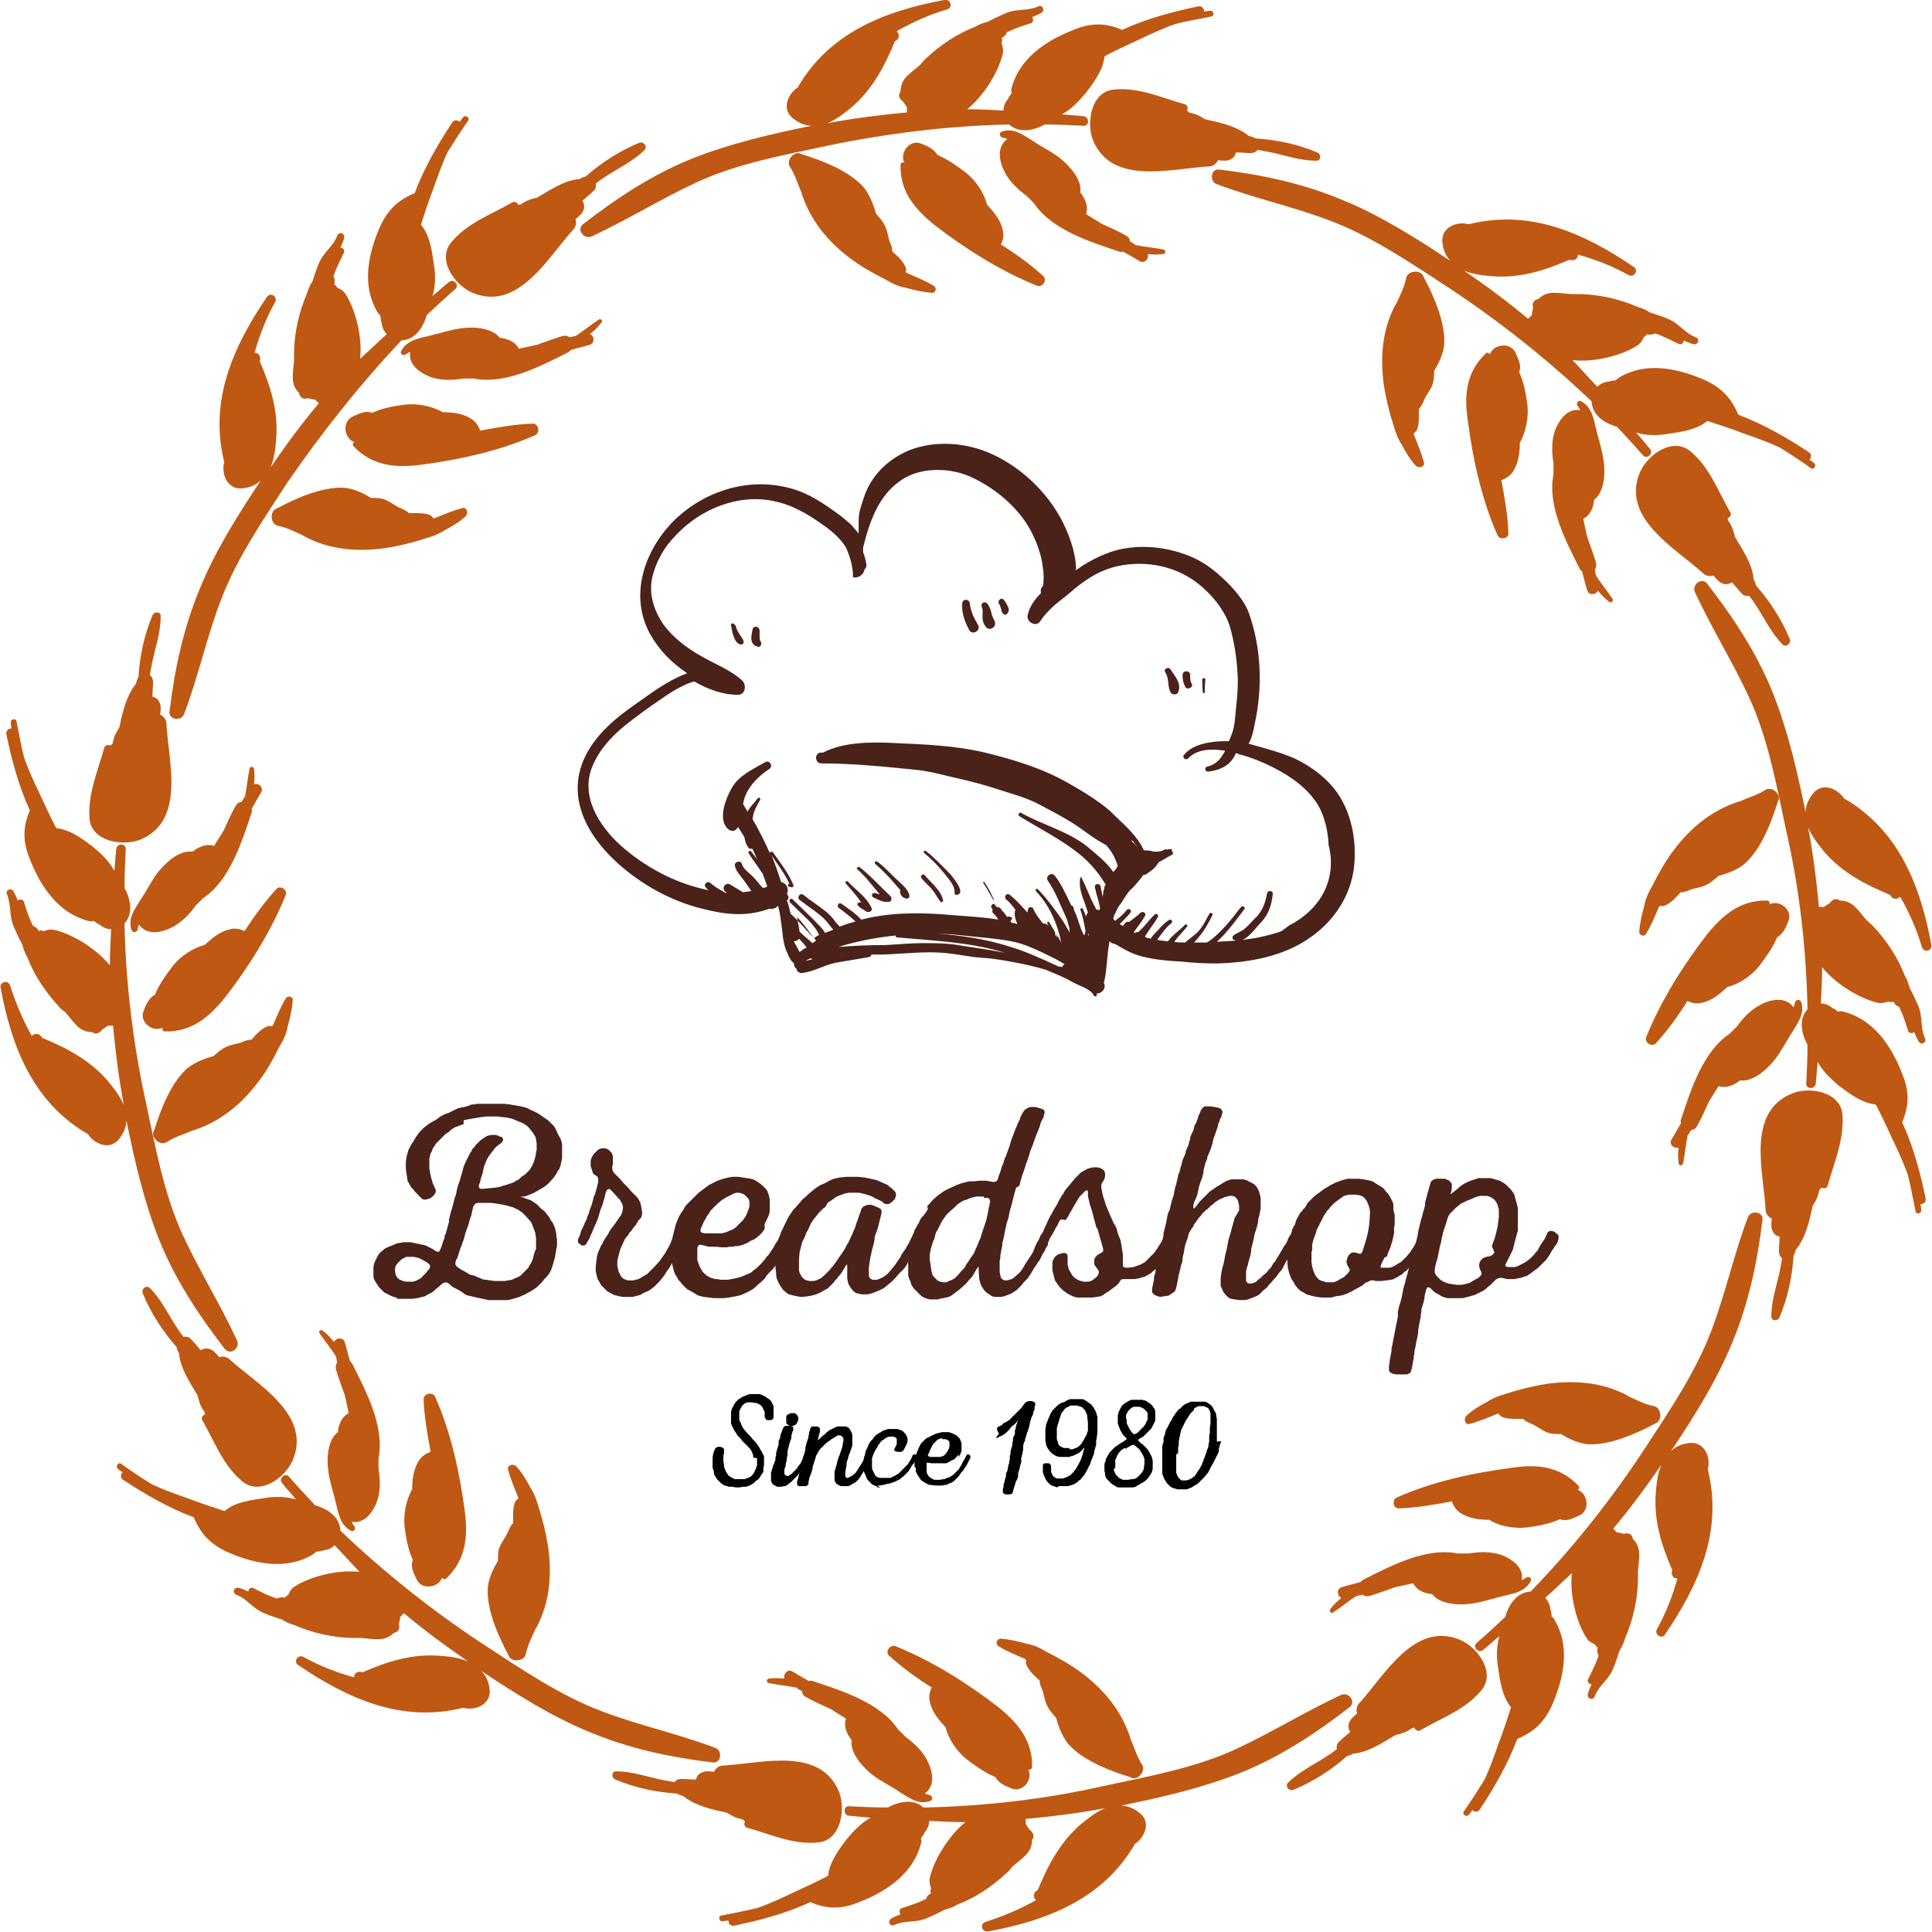 <?xml version="1.0" encoding="utf-8"?>
<!-- Generator: Adobe Illustrator 19.0.1, SVG Export Plug-In . SVG Version: 6.00 Build 0)  -->
<svg version="1.2" baseProfile="tiny" id="Objects" xmlns="http://www.w3.org/2000/svg" xmlns:xlink="http://www.w3.org/1999/xlink"
	 x="0px" y="0px" viewBox="0 0 304.2 304.2" xml:space="preserve">
<g>
	<g>
		<path fill="#4A221A" d="M62.4,204.3l-0.4-0.1l-0.3-0.1l-0.4-0.2l-0.4-0.2l-0.4-0.2l-0.2-0.2l-0.3-0.3l-0.3-0.3l-0.2-0.3l-0.2-0.3
			l-0.2-0.3l-0.2-0.4l-0.1-0.3l0-0.4v-0.4l0-0.4v-0.4l0.1-0.5l0.2-0.5l0.2-0.4l0.2-0.4l0.2-0.3l0.3-0.3l0.6-0.5l0.4-0.2l1-0.4
			l0.4-0.2l0.6-0.1l0.5-0.1l0.4,0h0.4l0.4,0l0.4,0.1l1,0.2l0.5,0.1l0.4,0.1l1.2,0.6l0.4,0.3l0.3,0.1l0.2,0l0.2-0.3l0.2-0.5l0.1-0.3
			l0.2-0.6l0.2-0.5l0-0.3l0.2-0.4l0.1-0.4l0.1-0.3l0.2-0.8l0.1-0.3l0-0.4l0.1-0.4l0.1-0.4l0.1-0.4l0.3-1l0.1-0.4l0.2-0.8l0.2-0.5
			l0.1-0.6l0.1-0.4l0.1-0.4l0.3-0.8l0.1-0.4l0.3-1l0.1-0.4l0.1-0.4l0.3-0.7l0.2-0.4l0.5-1l0.2-0.3l0.2-0.4l0.3-0.3l0.2-0.3l0.3-0.3
			l0.4-0.4l0.4-0.3l0.3-0.2l0.3-0.2l0.3-0.1l0.5-0.1H78l0.4,0.1l0.4,0.2L79,179l0.2,0.3l0,0.3l-0.2,0.3l-0.4,0.3l-0.4,0.3l-0.3,0.3
			l-0.9,1.2l-0.2,0.3l-0.2,0.4l-0.2,0.5l-0.2,0.5l-0.1,0.5l-0.1,0.5l-0.3,0.9l-0.1,0.5l-0.2,0.5l0,0.3l0.1,0.2l0.3,0.1l1.2-0.1
			l0.9-0.1l0.7-0.1l0.6-0.2l0.4-0.1l0.3-0.1l0.9-0.3l0.5-0.3l0.4-0.2l0.4-0.4l0.6-0.4l0.4-0.4l0.3-0.3l0.3-0.5l0.3-0.6l0.2-0.6
			l0.1-0.4l0.1-0.6l0.1-0.5v-1l-0.1-0.6l-0.1-0.4l-0.3-0.5l-0.3-0.4l-0.3-0.4l-0.4-0.4l-0.4-0.3l-0.4-0.2l-1-0.4l-0.4-0.2l-0.4-0.1
			l-0.4-0.1l-1.6-0.2h-0.6l-0.4,0l-0.8,0l-0.9,0.1l-0.6,0.1l-0.6,0.1l-0.6,0.1l-0.5,0.1l-0.4,0.1L73,177l-0.3,0.1l-0.8,0.3l-0.3,0.1
			l-0.3,0.2l-0.3,0.2l-0.3,0.3l-0.3,0.2l-0.3,0.2l-1.4,1.4l-0.2,0.3l-0.2,0.3l-0.2,0.3l-0.1,0.4l-0.2,0.3l-0.1,0.4l-0.1,0.4l0,0.4
			v0.8l0,0.4l0.1,0.5l0.1,0.6l0.1,0.4l0.1,0.3l0.1,0.4l0.3,0.7l0.2,0.4l0,0.4l-0.2,0.4l-0.3,0.3l-0.4,0.3l-0.4,0.1l-0.4,0.1
			l-0.4-0.1l-0.3-0.3l-0.3-0.3l-0.3-0.3l-0.3-0.3l-0.2-0.3l-0.3-0.3l-0.2-0.3l-0.2-0.4l-0.2-0.3l-0.1-0.5l0-0.2l-0.1-0.5l-0.1-0.8
			V183l0.1-0.8l0.1-0.4l0.1-0.3l0.1-0.4l0.2-0.4l0.2-0.4l0.2-0.3l0.2-0.3l0.4-0.7l0.3-0.4l0.2-0.3l0.3-0.3l0.3-0.3l0.2-0.2l0.4-0.3
			l0.4-0.3l0.5-0.3l0.4-0.2l0.3-0.2l0.4-0.3l0.3-0.2l0.4-0.2l0.5-0.2l0.3-0.1l0.6-0.3l0.4-0.2l0.4-0.2l1.4-0.3l0.8-0.3l0.4,0
			l0.4-0.1l0.7,0l0.4,0l0.5,0h2.7l0.9,0.1l0.5,0.1l1.2,0.2l0.4,0.1l0.4,0.1l0.3,0.1l0.3,0.2l0.7,0.3l0.4,0.2l0.5,0.3l1,0.7l0.3,0.2
			l0.6,0.6l0.3,0.3l0.2,0.3l0.2,0.4l0.2,0.5l0.3,0.5l0.2,0.4l0.1,0.3l0.1,0.4l0,0.4v0.4l0,0.4v1l-0.1,0.6l-0.1,0.4l-0.1,0.4
			l-0.1,0.3l-0.3,0.4l-0.2,0.4l-0.2,0.3l-0.2,0.3l-0.8,0.9l-0.6,0.5l-0.3,0.2l-0.7,0.4l-0.7,0.4l-0.7,0.3l-0.8,0.3l-0.4,0l-0.3,0v0
			l0.3,0.1l1.4,0.5l0.3,0.2l0.3,0.2l0.3,0.2l0.3,0.3l0.4,0.4l0.4,0.3l0.3,0.3l0.3,0.4l0.3,0.4l0.2,0.4l0.3,0.4l0.2,0.4l0.2,0.5
			l0.1,0.5l0.1,0.4l0,0.4l0.1,0.4l0,0.6v0.5l-0.1,0.4l-0.1,0.6l-0.1,0.7l-0.2,0.7l-0.2,0.7l-0.2,0.6l-0.2,0.4l-0.2,0.3l-0.3,0.4
			l-0.4,0.4l-0.3,0.4l-0.3,0.3l-0.3,0.3l-0.3,0.3l-0.9,0.6l-0.4,0.2l-0.5,0.3l-0.5,0.2l-0.4,0.2l-1,0.3l-0.8,0.2h-0.4l-0.6,0l-0.9,0
			h-0.7l-0.5,0l-0.4-0.1l-0.5-0.1l-1.4-0.3l-0.4-0.1l-0.4-0.1l-0.4-0.1l-0.3-0.2l-0.4-0.3l-0.5-0.3l-0.8-0.4l-0.3-0.2l-0.3-0.3
			l-0.3-0.2l-0.3-0.1l-0.4,0.1l-0.4,0.3l-0.3,0.3l-0.4,0.3l-0.3,0.3l-0.4,0.3l-0.6,0.3l-0.5,0.3l-0.4,0.1l-0.4,0.1l-0.4,0.1
			l-0.8,0.1l-0.5,0h-0.6l-1.2,0L62.4,204.3z M63.6,198.1l-0.3,0.1l-0.3,0.3l-0.4,0.4l-0.3,0.4l-0.1,0.4l0,0.5l0.1,0.5l0.2,0.4
			l0.3,0.3l0.4,0.2l0.3,0.1l0.4,0.1l0.6,0H65l0.4-0.1l0.8-0.4l0.3-0.3l0.3-0.3l0.3-0.3l0.2-0.3l0.3-0.3l0.1-0.3l0-0.3l-0.3-0.3
			l-0.3-0.2l-0.7-0.4l-0.4-0.2l-0.4-0.1l-0.4-0.1l-0.4,0h-0.4l-0.5,0L63.6,198.1z M74.4,190.5l-0.1,0.4l-0.1,0.5l-0.2,0.5l-0.2,0.8
			l-0.5,1.4l-0.3,1.1l-0.2,0.5l-0.1,0.4l-0.2,0.4l-0.5,1.6l-0.2,0.3l-0.1,0.4l0,0.3l0.2,0.3l0.4,0.3l0.3,0.2l0.4,0.2l1,0.6l0.4,0.1
			l0.4,0.1l0.4,0.2l0.3,0.1l0.4,0.2l0.4,0.1l0.3,0l0.5,0.1l0.8,0.1h1.1l0.5,0l0.5-0.1l0.6-0.1l0.4-0.2l0.3-0.1l0.4-0.2l0.3-0.2
			l0.6-0.6l0.3-0.3l0.3-0.3l0.2-0.4l0.3-0.5l0.2-0.5l0.1-0.4l0.1-0.4l0.3-0.8l0-0.4v-1.2l-0.1-0.8l-0.1-0.3l-0.3-0.8l-0.1-0.3
			l-0.2-0.4l-0.8-0.9l-0.3-0.3l-0.3-0.3l-0.3-0.2l-0.3-0.2l-0.4-0.2l-0.4-0.2l-0.4-0.1l-0.3-0.1l-0.4-0.1l-0.4-0.1l-1.2-0.2
			l-0.8-0.1l-0.4,0H76l-0.4,0l-0.4,0l-0.3,0.1l-0.2,0.2l-0.2,0.3L74.4,190.5z"/>
		<path fill="#4A221A" d="M93.4,184.8l-0.4-1.2l0-0.4v-0.4l0.1-0.4l0.2-0.4l0.2-0.3l0.3-0.3l0.3-0.3l0.3-0.2l0.4-0.1h0.4l0.4,0.1
			l0.3,0.2l0.3,0.3l0.2,0.3l0.1,0.4v1.2l-0.1,0.4v0.3l0.1,0.4l0.2,0.3l0.3,0.3l0.3,0.3l0.3,0.3l0.5,0.6l0.3,0.3l0.6,0.6l0.3,0.4
			l0.2,0.2l0.3,0.3l0.3,0.3l0.3,0.3l0.4,0.7l0.1,0.4l0.1,0.5l0.1,0.6l0,0.4l-0.1,0.4l-0.2,0.3l-0.3,0.3l-0.4,0.7l-0.3,0.3l-0.2,0.3
			l-0.2,0.3l-0.3,0.3l-0.2,0.4l-0.3,0.3l-0.2,0.3l-0.7,1.5l-0.1,0.4l-0.1,0.3l-0.1,0.4l-0.1,0.4l-0.1,0.4l0,0.4v0.4l0.2,0.9l0.2,0.4
			l0.2,0.4l0.3,0.3l0.4,0.2l0.4,0.1h0.8l0.4-0.1l0.4-0.1l0.4-0.2l0.3-0.2l0.7-0.4l0.3-0.3l0.3-0.3l0.3-0.3l0.3-0.3l0.8-0.9l0.7-1
			l0.2-0.3l0.2-0.4l0.2-0.3l0.2-0.4l0.2-0.4l0.1-0.3l0.3-0.5l0.2-0.3l0.1-0.3l0.2-0.4l0.4-0.2l0.6,0.1l0.4,0.4v0.5l-0.1,0.4
			l-0.3,0.7l-0.2,0.4l-0.2,0.3l-0.3,0.7l-0.4,0.7l-0.2,0.4l-0.2,0.2l-0.2,0.4l-0.4,0.7l-0.5,0.7l-0.3,0.5l-0.3,0.4l-0.5,0.6
			l-0.3,0.3l-0.5,0.5l-0.4,0.3l-0.4,0.3l-0.7,0.3l-0.4,0.2l-0.3,0.2l-0.4,0.1l-0.4,0.1l-0.4,0.1h-1l-0.6,0l-0.9-0.2l-0.4-0.1
			l-0.4-0.2l-0.7-0.4l-0.3-0.3l-0.3-0.3l-0.3-0.3l-0.2-0.3l-0.2-0.4l-0.2-0.3l-0.1-0.4l-0.1-0.4l-0.1-0.4l0-0.4v-0.4l0.2-1.6
			l0.1-0.4l0.1-0.3l0.2-0.4l0.2-0.5l0.3-0.5l0.2-0.4l0.3-0.5l0.3-0.4l0.2-0.4l0.3-0.5l0.4-0.5l0.3-0.4l0.4-0.6l0.5-0.7l0.2-0.5
			l0.1-0.7l-0.1-0.5l-0.4-0.7l-0.3-0.3l-0.7-0.8l-0.3-0.3l-0.3-0.3l-0.4,0.1l-0.2,0.4l-0.1,0.4l-0.1,0.4l-0.1,0.4l-0.1,0.3l-0.1,0.4
			l-0.4,1l-0.1,0.4l-0.1,0.3l-0.1,0.4l-0.2,0.5l-0.2,0.5l-0.2,0.4l-0.2,0.5l-0.2,0.5l-0.2,0.4l-0.2,0.5l-0.3,0.5l-0.2,0.4l-0.3,0.2
			h-0.4l-0.3-0.2l-0.3-0.3l0-0.3l0.1-0.4l0.2-0.4l0.1-0.3l0.1-0.4l0.4-0.8l0.1-0.3l0.2-0.4l0.2-0.4l0.1-0.4l0.2-0.4l0.1-0.4l0.1-0.3
			l0.3-0.8l0.1-0.4l0.1-0.4l0.1-0.4l0.2-0.4l0.1-0.4l0.1-0.3l0.1-0.4l0.1-0.4l0.1-0.4v-0.4l-0.1-0.4L93.4,184.8z"/>
		<path fill="#4A221A" d="M120.4,193.5l-0.2,0.3l-0.5,0.6l-0.6,0.5l-0.3,0.2l-0.4,0.2l-0.3,0.1l-0.4,0.3l-0.3,0.1L117,196l-0.4,0.1
			l-0.4,0.1l-0.4,0l-0.4,0.1l-0.5,0l-0.5,0.1l-0.4,0h-0.4l-0.8-0.1l-0.8,0l-0.4,0l-1.2-0.3h-0.3l-0.2,0.2l-0.1,0.3v0.4l0,0.4v0.7
			l0,0.4l0.1,0.3l0.3,0.8l0.4,0.7l0.3,0.3l0.3,0.3l0.7,0.4l0.4,0.1l0.4,0.1l0.3,0l0.4,0.1l0.4,0h0.4l0.4,0l1.1-0.2l0.4-0.1l0.4-0.1
			l0.3-0.1l0.7-0.3l0.7-0.3l0.6-0.5l0.3-0.2l0.3-0.3l0.6-0.6l0.5-0.6l0.2-0.3l0.3-0.3l0.4-0.6l0.2-0.3l0.2-0.3l0.2-0.4l0.2-0.3
			l0.2-0.3l0.2-0.3l0.2-0.4l0.2-0.4l0.2-0.3l0.3-0.2h0.4l0.4,0.3l0.2,0.4l0,0.4l-0.2,0.4l-0.2,0.5l-0.3,0.5l-0.2,0.5l-0.3,0.5
			l-0.3,0.4l-0.4,0.7l-0.1,0.3l-0.3,0.4l-0.4,0.6l-0.3,0.3l-0.3,0.3l-0.3,0.3l-0.3,0.4l-0.1,0.2l-0.3,0.3l-0.3,0.3l-0.6,0.5
			l-0.4,0.4l-0.4,0.3l-0.7,0.4l-1.1,0.5l-0.4,0.1l-0.4,0.1l-0.6,0.1l-0.5,0.1l-0.9,0.1l-0.6,0l-0.5,0h-0.4l-1.6-0.2l-0.4-0.1
			l-0.4-0.1l-0.4-0.2l-0.3-0.2l-0.7-0.4l-0.4-0.2l-0.3-0.3l-0.3-0.3l-0.2-0.2l-0.3-0.4l-0.3-0.3l-0.2-0.4l-0.2-0.3l-0.2-0.4
			l-0.1-0.3l-0.1-0.4l-0.1-0.4l-0.1-0.4l-0.1-0.4l-0.1-1.2v-0.8l0-0.4V196l0.3-1.2l0.1-0.4l0.1-0.4l0.1-0.4l0.1-0.4l0.1-0.4l0.2-0.5
			l0.2-0.5l0.2-0.4l0.3-0.5l0.3-0.4l0.2-0.4l0.2-0.3l0.3-0.3l0.7-0.7l0.7-0.7l0.3-0.3l0.4-0.3l0.4-0.3l0.4-0.3l0.4-0.3l0.4-0.2
			l0.4-0.2l0.6-0.3l0.9-0.3l0.8-0.2l0.6-0.1h1l0.6,0.1l0.7,0.1l0.6,0.1l0.4,0.1l0.4,0.2l0.3,0.2l0.3,0.2l0.6,0.5l0.3,0.3l0.3,0.4
			l0.2,0.5l0.1,0.4l0.1,0.4l0,0.4v0.5l0,0.6l0,0.4l-0.1,0.5l-0.2,0.5l-0.2,0.4l-0.1,0.2l-0.2,0.4L120.4,193.5z M115,188.2l-0.6,0.3
			l-0.5,0.3l-0.3,0.2l-0.6,0.5l-0.4,0.4l-0.4,0.4l-0.3,0.3l-0.3,0.5l-0.3,0.4l-0.2,0.4l-0.3,0.5l-0.2,0.5l-0.2,0.4l-0.1,0.3l0,0.3
			l0.2,0.2l0.6,0.1l0.9,0l0.4,0h1.2l0.4-0.1l0.4-0.1l0.4-0.2l0.3-0.1l0.4-0.2l0.3-0.2l0.3-0.3l0.3-0.3l0.3-0.3l0.3-0.3l0.2-0.3
			l0.2-0.3l0.2-0.4l0.3-0.8l0.1-0.4l0-0.4l0-0.4l-0.2-0.4l-0.3-0.3l-0.3-0.3l-0.4-0.2l-0.4-0.1l-0.4,0l-0.4,0.1L115,188.2z"/>
		<path fill="#4A221A" d="M144.7,195.7l-0.1,0.2l-0.2,0.4l-0.2,0.3L144,197l-0.2,0.4l-0.2,0.3l-0.4,0.7l-0.2,0.3l-0.2,0.4l-0.2,0.3
			l-0.2,0.3l-0.3,0.3l-0.3,0.3l-0.3,0.3l-0.5,0.6l-0.3,0.3l-0.3,0.3l-1.2,1l-0.4,0.2l-0.4,0.2l-0.5,0.2l-0.5,0.2l-0.4,0.1l-0.4,0.1
			h-0.4l-0.5,0l-0.5-0.1l-0.4-0.1l-0.3-0.2l-0.3-0.3l-0.3-0.4l-0.3-0.5l-0.1-0.4l-0.1-0.5l0-0.6v-0.4l0-0.6l0-0.5l-0.1-0.1l-0.2,0.3
			l-0.4,0.7l-0.4,0.6l-0.3,0.3l-0.2,0.3l-0.3,0.3l-0.2,0.3l-0.3,0.3l-0.3,0.3l-0.3,0.3l-0.3,0.2l-0.4,0.2l-0.5,0.3l-0.7,0.3
			l-0.7,0.2l-0.6,0.1l-0.8,0.1l-0.4,0l-0.5-0.1l-0.5-0.1l-0.4-0.1l-0.4-0.1l-0.3-0.2l-0.6-0.5l-0.2-0.3l-0.2-0.3l-0.3-0.5l-0.3-0.7
			l-0.1-0.6l0-0.4l-0.1-0.6l0-0.7v-0.6l0-0.4l0-0.6l0.1-0.5l0.1-0.4l0.1-0.5l0.1-0.6l0.1-0.4l0.2-0.4l0.1-0.4l1-2.1l0.2-0.4l0.2-0.3
			l0.2-0.3l0.4-0.6l0.3-0.3l0.6-0.7l0.2-0.2l0.3-0.4l0.6-0.5l0.4-0.4l0.5-0.4l0.6-0.5l0.3-0.2l0.3-0.2l0.4-0.2l0.5-0.2l0.5-0.3
			l0.4-0.2l0.5-0.2l0.5-0.1l0.4-0.1l1.1-0.1l0.4,0h0.5l0.9,0l1,0.1l1,0.2l0.4,0.1l0.5,0.1l1.8,0.8l0.3,0.3l0.3,0.2l0.3,0.3l0.3,0.3
			l0.1,0.5l-0.2,0.6l-0.5,0.5l-0.5,0.3l-0.3,0l-0.4-0.1l-0.3-0.3l-0.4-0.2l-0.4-0.2l-0.3-0.1l-0.3-0.2l-0.4-0.2l-0.3-0.1l-0.7-0.2
			l-0.4-0.1l-0.4-0.1h-0.9l-0.3,0l-0.4,0l-0.6,0.1l-1.1,0.4l-0.4,0.2l-0.4,0.3l-0.3,0.2l-0.3,0.2l-0.3,0.2L130,190l-0.4,0.3
			l-0.2,0.2l-0.3,0.3l-0.3,0.3l-0.2,0.3l-0.5,0.6l-0.2,0.3l-0.2,0.3l-0.5,1.1l-0.2,0.3l-0.3,0.8l-0.2,0.4l-0.2,0.4l-0.3,1.2
			l-0.1,0.4l-0.1,1.2v1.2l0,0.4l0.1,0.4l0.2,0.4l0.2,0.3l0.3,0.3l0.4,0.2l0.5,0.1l0.6,0l0.4-0.1l0.7-0.3l0.6-0.5l0.3-0.3l0.3-0.3
			l0.3-0.3l0.2-0.3l0.3-0.3l0.2-0.3l0.5-0.7l0.2-0.3l0.7-1l0.3-0.5l0.3-0.6l0.2-0.3l0.5-1.1l0.2-0.4l0.1-0.3l0.2-0.4l0.1-0.3
			l0.1-0.4l0.2-0.5l0.3-0.9l0.2-0.5l0.1-0.4l0.3-0.4l0.4-0.2l0.4-0.1l0.4,0l0.4,0.1l0.7,0.3l0.4,0.2l0.2,0.3l0,0.4l-0.1,0.4
			l-0.1,0.4l-0.1,0.4l-0.2,0.8l-0.1,0.4l-0.1,0.3l-0.3,0.8l-0.1,0.4l0,0.3l-0.1,0.5l-0.1,0.4l-0.2,0.7l-0.1,0.5l-0.1,0.4l-0.1,0.5
			l-0.1,0.7l-0.1,0.7l0,0.7l0,0.6l0.2,0.4l0.4,0.2l0.7,0l0.5-0.2l0.4-0.2l0.6-0.4l0.3-0.3l0.5-0.6l0.5-0.6l0.4-0.6l0.2-0.3l0.3-0.4
			l0.1-0.3l0.7-1l0.2-0.4l0.2-0.3l0.9-1.8l0.4-0.2l0.5,0.1l0.3,0.4l0,0.4l-0.2,0.4L144.7,195.7z"/>
		<path fill="#4A221A" d="M146,189.9l0.3-0.3l0.5-0.6l0.9-0.8l0.3-0.2l0.4-0.3l0.3-0.2l0.4-0.2l0.4-0.2l0.7-0.3l0.4-0.2l0.8-0.3
			l0.4-0.1l0.8-0.2l0.4,0l0.4,0l0.8-0.1h1l0.6,0.1l0.5,0.1l0.3,0l0.3-0.1l0.2-0.3l0.1-0.4l0.3-0.8l0.1-0.3l0.1-0.4l0.3-0.7l0.1-0.4
			l0.1-0.3l0.2-0.4l0.1-0.3l0.3-0.8l0.1-0.3l0.4-1.3l0.2-0.5l0.3-0.8l0.1-0.3l0.2-0.4l0.1-0.3l0.4-0.8l0.1-0.4l0.4-0.7l0.2-0.3
			l0.4-0.3l0.5-0.2h0.4l0.4,0l0.4,0.1l0.3,0.1l0.4,0.1l0.3,0.2l0.1,0.3l-0.1,0.4l-0.1,0.4l-0.2,0.4l-0.2,0.4l-0.1,0.3l-0.1,0.4
			l-0.2,0.5l-0.2,0.5l-0.2,0.5l-0.5,1.4l-0.2,0.5l-0.2,0.5l-0.1,0.4l-0.1,0.3l-0.3,0.9l-0.2,0.5l-0.1,0.4l-0.5,1.4l-0.1,0.4
			l-0.1,0.3l-0.1,0.4l-0.1,0.4L160,187l-0.1,0.3l-0.1,0.4l-0.1,0.3l-0.1,0.4l-0.1,0.4l-0.1,0.4l-0.1,0.4l-0.1,0.4l-0.1,0.3l-0.1,0.4
			l-0.1,0.4l-0.1,0.6l-0.2,0.6l-0.1,0.3l-0.1,0.5l-0.1,0.4l-0.1,0.5l-0.1,0.6l-0.3,1.2l0,0.4l-0.1,0.4l-0.1,0.6l-0.1,0.5l0,0.4
			l-0.1,0.4l0,0.4v0.4l0,0.4l0,0.6l0.1,0.5l0.1,0.4l0.3,0.3l0.3,0.1l0.4,0l0.3-0.1l0.4-0.1l0.3-0.2l0.8-0.7l0.3-0.3l0.4-0.6l0.4-0.7
			l0.6-0.9l0.2-0.3l0.2-0.3l0.2-0.4l0.4-1l0.2-0.4l0.2-0.3l0.2-0.4l0.2-0.5l0.5-0.3l0.5,0.1l0.3,0.4v0.6l-0.2,0.5L165,196l-0.3,0.5
			l-0.3,0.6l-0.2,0.3l-0.5,1l-0.3,0.4l-0.6,0.9l-0.4,0.7l-0.2,0.3L162,201l-0.2,0.3l-0.3,0.3l-0.3,0.3l-0.3,0.4l-0.2,0.2l-0.3,0.3
			l-0.3,0.3l-0.3,0.2l-0.3,0.2l-0.3,0.2l-1.1,0.4l-0.4,0.1h-0.3l-0.4,0l-0.4,0l-0.4-0.1l-0.3-0.2l-0.3-0.2l-0.3-0.2l-0.3-0.3
			l-0.4-0.6l-0.2-0.4l-0.1-0.4l-0.1-0.3l-0.1-1.2v-0.8l-0.1,0l-0.2,0.3l-0.2,0.3l-0.4,0.7l-0.2,0.3l-0.3,0.3l-0.5,0.6l-0.3,0.3
			l-0.9,0.8l-0.4,0.3l-0.4,0.3l-0.4,0.3l-0.4,0.2l-0.4,0.1l-1,0.2l-0.4,0.1l-0.4,0l-0.4,0l-0.4,0l-0.4-0.1l-0.3-0.1l-0.4-0.2
			l-0.3-0.2l-0.3-0.3l-0.4-0.4l-0.4-0.4l-0.2-0.3l-0.2-0.3l-0.1-0.4l-0.3-0.7l-0.1-0.4l0-0.4l0-0.5v-0.6l0-0.4v-0.4l0-0.4l0-0.5
			l0.1-0.6l0.1-0.4l0.1-0.4l0-0.3l0.1-0.4l0.1-0.4l0.4-1l0.1-0.4l0.4-0.7l0.3-0.5l0.2-0.5l0.3-0.4l0.2-0.2l0.3-0.4l0.4-0.6
			L146,189.9z M154.9,188.4l-0.8,0h-0.4l-0.4,0.1l-0.4,0.1l-0.3,0.1l-0.4,0.2l-0.4,0.1l-0.4,0.2l-0.3,0.2l-0.3,0.2l-0.3,0.3
			l-0.3,0.3l-0.6,0.5l-0.3,0.3l-0.3,0.3l-0.5,0.7l-0.2,0.3l-0.2,0.4l-0.5,1l-0.2,0.3l-0.1,0.3l-0.1,0.4l-0.1,0.4l-0.2,0.4l-0.3,1
			l-0.1,0.4l-0.1,0.6l0,0.5l0,0.4l0.1,0.6l0.1,0.7l0.1,0.6l0.1,0.4l0.2,0.3l0.3,0.3l0.3,0.3l0.4,0.2l0.5,0.1l0.5,0l0.4-0.2l0.3-0.1
			l0.4-0.2l0.3-0.2l0.5-0.5l0.3-0.4l0.3-0.3l0.3-0.3l0.2-0.3l0.2-0.4l0.3-0.4l0.3-0.5l0.3-0.4l0.2-0.3l0.2-0.4l0.1-0.3l0.2-0.4
			l0.2-0.5l0.2-0.5l0.2-0.4l0.1-0.4l0.6-1.8l0.2-0.6l0.3-1.4l0.1-0.6l0.1-0.4l0.1-0.5l-0.1-0.4l-0.3-0.2H154.9z"/>
		<path fill="#4A221A" d="M184.9,195.6l-0.2,0.4l-0.2,0.4l-0.2,0.3l-0.2,0.3l-0.2,0.4l-0.2,0.4l-0.2,0.3l-1,1.2l-0.3,0.3l-0.3,0.3
			l-0.3,0.2l-0.3,0.3l-0.3,0.2l-0.4,0.2l-0.3,0.2l-0.4,0.1l-0.3,0.1l-0.4,0.1l-0.5,0.1l-0.4,0l-0.3,0h-0.4l-0.4,0h-0.4l-0.3,0.1
			l-0.2,0.3l-0.2,0.3l-0.3,0.3l-0.4,0.3l-0.4,0.3l-0.4,0.3l-0.5,0.3l-0.4,0.3l-0.4,0.2l-0.6,0.1l-0.7,0.1l-0.7,0l-0.6,0H170l-0.4,0
			l-0.4-0.1l-0.3-0.1l-0.4-0.2l-0.4-0.2l-0.7-0.5l-0.3-0.3l-0.3-0.3l-0.7-1l-0.1-0.4l-0.3-1.2l0-0.4v-0.8l0.1-0.4l0.3-0.5l0.5-0.4
			l0.7-0.2l0.5,0l0.3,0.3l0,0.3v0.4l0,0.4l0,0.4l0.2,0.8l0.2,0.3l0.2,0.4l0.2,0.3l0.3,0.3l0.3,0.2l0.4,0.2l0.3,0.1l0.4,0.1h0.4
			l0.4,0l0.4-0.1l0.3-0.2l0.4-0.3l0.3-0.3l0.2-0.4v-0.4l-0.2-0.3l-0.3-0.4l-0.2-0.3l0-0.4l0-0.4l0.2-0.4l0.3-0.3l0.7-0.4l0.2-0.2
			v-0.3l-0.1-0.4l-0.1-0.4l-0.1-0.3l-0.1-0.4l-0.1-0.3l-0.1-0.4l-0.1-0.3l-0.1-0.4l-0.1-0.3l-0.2-0.3l-0.1-0.4l-0.1-0.4l-0.1-0.3
			l-0.1-0.4l-0.1-0.4l-0.1-0.4l-0.1-0.3l-0.1-0.4l-0.2-0.5l-0.1-0.5l-0.1-0.4l-0.1-0.4l0-0.3l0-0.4l-0.1-0.3l-0.3,0.1l-0.6,0.6
			l-0.3,0.3l-0.4,0.6l-0.2,0.4l-0.2,0.3l-0.5,0.9l-0.3,0.5l-0.2,0.4l-0.2,0.3l-0.2,0.3L167,192l-0.2,0.3l-0.3,0.6l-0.3,0.5l-0.2,0.4
			l-0.4,0.7l-0.2,0.3l-0.2,0.4l-0.3,0.5l-0.3,0.4l-0.4,0.1l-0.4-0.2l-0.2-0.3l0-0.4l0.1-0.4l0.4-0.7l0.2-0.4l0.1-0.3l0.2-0.4
			l0.2-0.4l0.1-0.3l0.5-1l0.2-0.3l0.2-0.4l0.3-0.5l0.3-0.5l0.2-0.4l0.2-0.4l0.2-0.3l0.2-0.4l0.2-0.2l0.2-0.4l0.2-0.3l1-1.2l0.5-0.6
			l0.3-0.3l0.3-0.3l0.3-0.3l0.7-0.4l0.4-0.2l0.4-0.1l0.4-0.1l0.3,0l0.4,0l0.4,0.1l0.4,0.2l0.3,0.3l0.1,0.4v0.4l-0.1,0.4l-0.2,0.4
			l-0.2,0.3l-0.1,0.3l0,0.4l0.1,0.5l0.1,0.5l0.1,0.4l0.2,0.6l0.2,0.7l0.3,0.7l0.5,1.2l0.2,0.4l0.2,0.5l0.3,0.5l0.2,0.4l0.1,0.4
			l0.1,0.4l0.4,1l0.1,0.4l0.1,0.6l0.1,0.7l0.1,0.6l0,0.4v1.1l0,0.3l0.1,0.2l0.4,0.1h0.4l0.8-0.1l0.8-0.3l0.3-0.1l0.7-0.4l0.3-0.3
			l0.6-0.6l0.6-0.6l0.2-0.3l0.9-1.4l0.2-0.3l0.2-0.4l0.1-0.4l0.2-0.3l0.4-0.3l0.5,0.1l0.4,0.4v0.4l-0.1,0.4L184.9,195.6z"/>
		<path fill="#4A221A" d="M195.1,190.6v-0.4l0-0.4l-0.1-0.4l-0.1-0.4l-0.2-0.3l-0.3-0.3l-0.4-0.1l-0.4,0l-0.4,0.1l-0.4,0.1l-0.4,0.2
			l-0.3,0.1l-0.8,0.5l-0.3,0.3l-0.3,0.2l-0.3,0.3l-0.2,0.2l-0.4,0.3l-0.2,0.2l-0.3,0.3l-0.3,0.4l-0.2,0.2l-0.3,0.4l-0.2,0.3
			l-0.3,0.4l-0.1,0.3l-0.3,0.4l-0.2,0.3l-0.2,0.4l-0.1,0.3l-0.1,0.5l-0.1,0.2l-0.3,0.9l-0.1,0.5l-0.1,0.6l-0.1,0.4l-0.1,0.5l0,0.3
			l-0.1,0.5l-0.1,0.2l-0.1,0.4l-0.1,0.4l-0.1,0.5l-0.1,0.3l-0.2,1.1l-0.1,0.5l-0.2,0.8l-0.2,0.3l-0.3,0.2L184,204l-0.7,0.1l-0.6,0.1
			l-0.4-0.1l-0.5-0.2l-0.4-0.4l0-0.6l0.3-1.4l0-0.4l0.1-0.4l0.1-0.2l0.1-0.8l0.1-0.5l0.1-0.3l0.1-0.5l0-0.3l0.3-0.9l0.1-0.3l0.1-0.4
			l0.1-0.4l0-0.4l0.1-0.4l0.1-0.3l0.1-0.5l0-0.3l0.1-0.4l0.3-1.2l0.1-0.5l0.1-0.6l0.1-0.4l0.3-0.7l0.1-0.5l0.1-0.4l0.1-0.4l0.3-0.9
			l0.1-0.6l0.2-0.9l0.1-0.2l0.1-0.5l0.1-0.4l0.1-0.4l0-0.2l0.2-0.4l0.1-0.4l0.1-0.4l0.1-0.3l0.1-0.4l0.1-0.4l0.3-0.7l0.2-0.5l0-0.2
			l0.2-0.5l0.1-0.2l0.2-0.5l0-0.2l0.2-0.5l0-0.3l0.2-0.5l0.1-0.2l0.2-0.4l0.1-0.4l0.1-0.4l0.2-0.3l0.3-0.8l0.1-0.4l0.2-0.4l0.2-0.5
			l0.3-0.4l0.3-0.2l0.4,0l0.4,0l0.8,0.1l0.4,0.1l0.4,0.1l0.3,0.3l0.1,0.3l-0.1,0.4l-0.1,0.4l-0.2,0.3l-0.1,0.4l-0.2,0.4l0,0.2
			l-0.2,0.6l-0.3,0.9l-0.2,0.5l-0.1,0.4l-0.1,0.5l-0.3,0.9l-0.2,0.5l-0.1,0.2l-0.2,0.5l0,0.2l-0.2,0.5l-0.1,0.2l-0.1,0.4l-0.1,0.4
			l-0.1,0.4l0,0.3l-0.1,0.4l-0.1,0.4l-0.2,0.5l-0.3,0.9l-0.1,0.5l-0.1,0.4l-0.1,0.5l-0.2,0.5l-0.2,0.4l-0.1,0.3l-0.1,0.4l0,0.4
			l0.1,0.1l0.3-0.3l0.3-0.4l0.3-0.4l0.4-0.4l0.2-0.2l0.3-0.3l0.3-0.3l0.4-0.4l0.6-0.4l0.4-0.3l0.7-0.4l0.3-0.2l0.5-0.3l0.5-0.2
			l0.4-0.1l0.5,0h1l0.4,0l0.4,0.1l1,0.5l0.3,0.2l0.3,0.3l0.2,0.3l0.2,0.4l0.1,0.3l0.1,0.4l0.1,0.4v0.4l0,0.4v0.8l-0.1,0.6l-0.1,0.5
			l-0.1,0.4l-0.1,0.3l0,0.4l-0.2,0.8l-0.4,1.3l-0.1,0.6l-0.1,0.4l-0.2,0.8l-0.1,0.4l0,0.3l-0.1,0.6l-0.2,0.7l-0.1,0.3l-0.1,0.5
			l-0.2,0.6l-0.1,0.5l0,0.3l0,0.5l0,0.3l0,0.4l0.2,0.3l0.3,0.1l0.4,0l0.3-0.1l0.4-0.2l0.3-0.3l0.4-0.3l0.4-0.4l0.4-0.3l0.5-0.6
			l0.3-0.3l0.4-0.7l0.3-0.3l0.2-0.4l0.2-0.3l0.3-0.5l0.7-1.2l0.3-0.4l0.2-0.4l0.1-0.3l0.2-0.4l0.2-0.3l0.4-0.2l0.5,0.1l0.4,0.4
			l0,0.5l-0.2,0.4l-0.2,0.4l-0.3,0.4l-1.5,2.6l-0.4,0.8l-0.3,0.4l-0.2,0.2l-0.5,0.7l-0.3,0.3l-0.6,0.7l-0.2,0.2l-0.3,0.4l-0.6,0.5
			l-0.3,0.3l-0.3,0.3l-0.3,0.2l-0.7,0.3l-0.8,0.3l-0.4,0.1l-0.4,0l-0.6,0l-0.7-0.1l-0.6-0.1l-0.4-0.2l-0.4-0.4l-0.4-0.5l-0.2-0.5
			l-0.2-0.4l0-0.5v-0.8l0.1-0.7l0.1-0.6l0.1-0.4l0.1-0.3l0.1-0.4l0.1-0.5l0.1-0.6l0.1-0.4l0.2-0.8l0.1-0.6l0.1-0.5l0.1-0.4l0.3-1
			l0.1-0.4l0.1-0.4l0.1-0.3l0.1-0.4l0.2-0.7L195.1,190.6z"/>
		<path fill="#4A221A" d="M215.1,201.9l-0.6,0.5l-0.7,0.4l-0.4,0.2l-0.7,0.4l-0.4,0.2l-0.8,0.3l-0.4,0.1l-0.8,0.1l-0.3,0.1l-0.4,0.1
			l-0.4,0H209l-0.5,0h-0.4l-0.8-0.1l-0.5-0.1l-0.4-0.1l-0.3-0.1l-0.4-0.1l-0.3-0.2l-0.7-0.4l-0.3-0.3l-0.5-0.6l-0.2-0.4l-0.2-0.3
			l-0.2-0.3l-0.3-0.8l-0.2-0.8l-0.1-0.8l0-0.4l0-0.4v-1.2l0.1-0.4l0.1-0.3l0.1-0.4l0.1-0.8l0.1-0.4l0.1-0.4l0.1-0.3l0.1-0.4l0.2-0.4
			l0.2-0.3l0.1-0.4l0.2-0.5l0.3-0.5l0.2-0.4l0.3-0.3l0.2-0.3l0.3-0.3l0.4-0.7l0.3-0.3l0.6-0.6l0.6-0.5l0.3-0.2l0.4-0.3l0.4-0.3
			l0.5-0.3l0.5-0.3l0.4-0.2l0.4-0.2l0.3-0.1l0.5-0.2l0.3-0.1l0.4-0.1l0.4-0.1l0.4,0l0.4,0h1l0.7,0.1l0.6,0.1l0.4,0.1l0.4,0.1
			l0.3,0.2l0.8,0.5l0.5,0.3l0.3,0.3l0.2,0.3l0.3,0.3l0.3,0.4l0.5,1l0.1,0.4l0,0.4l0,0.4l0.2,0.8v1.5l-0.1,0.5l0,0.5l0,0.4l-0.3,1.3
			l-0.2,0.6l-0.1,0.4l-0.2,0.4l-0.2,0.5l-0.1,0.4L218,198l-0.4,0.8l-0.2,0.5l0,0.3l0.3,0h0.3l0.5,0l0.3,0l0.4-0.1l0.4-0.2l0.3-0.2
			l0.7-0.4l0.3-0.3l0.6-0.6l0.5-0.6l0.2-0.3l0.2-0.3l0.2-0.3l0.4-0.7l0.4-0.7l0.1-0.3l0.3-0.4l0.4-0.2l0.5,0.1l0.3,0.4l0,0.5
			l-0.1,0.4l-0.5,1l-0.2,0.3l-0.4,0.7l-0.2,0.3l-0.2,0.3l-0.3,0.3l-0.2,0.3l-0.3,0.3l-0.6,0.6l-0.3,0.3l-0.3,0.3l-0.3,0.2l-0.3,0.3
			l-0.3,0.2l-0.7,0.4l-0.4,0.2l-0.3,0.1l-1.6,0.2l-0.5,0l-0.4,0l-0.3-0.1l-0.4,0l-0.3,0.1l-0.3,0.2L215.1,201.9z M206.5,197.2l0,0.5
			l0,0.4l0,0.6l0.1,0.7l0.2,0.7l0.3,0.7l0.3,0.4l0.3,0.3l0.5,0.2l0.7,0.2h0.6l0.4,0l0.4-0.1l0.4-0.2l0.3-0.2l0.4-0.2l0.3-0.2
			l0.3-0.3l0.3-0.3l0.2-0.3v-0.3l-0.2-0.3l-0.2-0.4l-0.1-0.4l0.1-0.5l0.2-0.5l0.3-0.3l0.3-0.2l0.4,0l0.4,0.1l0.3,0.1l0.3,0l0.2-0.3
			l0.1-0.3l0.5-1.6l0.3-1.2l0.1-0.6l0.1-0.7l0.1-1.5l0-0.7l-0.2-0.7l-0.3-0.7l-0.3-0.4l-0.3-0.3l-0.5-0.2l-0.7-0.1l-0.6,0h-0.4
			l-0.4,0.1l-0.4,0.1l-0.4,0.3l-0.3,0.2l-0.4,0.3l-0.4,0.3l-0.3,0.3l-0.3,0.3l-0.2,0.3l-0.3,0.3l-0.2,0.3l-0.4,0.6l-0.2,0.4
			l-0.9,1.8l-0.1,0.4l-0.1,0.3l-0.3,0.8l-0.1,0.4l-0.1,0.4l0,0.4v0.4L206.5,197.2z"/>
		<path fill="#4A221A" d="M245.4,194.5v0.5l-0.1,0.4l-0.1,0.3L245,196l-0.3,0.4l-0.1,0.2l-0.3,0.4l-0.2,0.4l-0.2,0.3l-0.4,0.6
			l-0.3,0.3l-0.3,0.3l-0.7,0.7l-0.4,0.3l-0.4,0.3l-0.4,0.3l-0.3,0.2l-0.3,0.2l-0.4,0.1l-0.5,0.2l-0.6,0.1l-0.4,0.1l-0.4,0h-0.4
			l-0.4,0l-0.4-0.1l-0.4-0.1h-0.3l-0.4,0.1l-0.3,0.2l-0.3,0.3l-0.3,0.3l-0.3,0.3l-0.3,0.2l-0.3,0.3l-0.4,0.3l-0.2,0.1l-0.4,0.2
			l-0.4,0.2l-0.4,0.2l-0.4,0.1l-0.3,0.1l-0.4,0.1l-0.8,0.2h-1.5l-0.5,0l-0.4,0l-0.4-0.1l-0.3-0.1l-0.4-0.2l-0.3-0.2l-0.4-0.2
			l-0.3-0.2l-0.3-0.3l-0.3-0.3l-0.3-0.1l-0.2,0l-0.1,0.3l-0.1,0.3l-0.2,0.8l0,0.3l-0.1,0.4l-0.1,0.4l-0.3,1l0,0.4l-0.1,0.4l0,0.4
			l-0.1,0.4l-0.3,1.6l0,0.4l-0.1,0.6l-0.1,0.5l-0.1,0.4l-0.1,0.6l-0.1,0.5l-0.1,0.4l0,0.4l-0.1,0.3l0,0.4l-0.1,0.4l-0.1,0.6
			l-0.1,0.5l-0.1,0.4l-0.1,0.3l-0.3,0.2l-0.3,0.1l-0.4,0l-0.5,0h-0.5l-0.3,0l-0.5-0.1l-0.4-0.2l-0.2-0.3l0-0.4l0-0.4l0.1-0.4l0-0.3
			l0.3-1.6l0-0.4l0.1-0.4l0.1-0.5l0.1-0.6l0.1-0.4l0.1-0.6l0.1-0.5l0.4-2l0-0.4l0-0.4l0.1-0.4l0.1-0.4l0.3-1l0.1-0.4l0.1-0.5
			l0.1-0.6l0.1-0.4l0.1-0.4l0.1-0.3l0.3-1.2l0.1-0.3l0.1-0.4l0.2-0.7l0.1-0.4l0.1-0.6l0.1-0.5l0.1-0.4l0.3-0.8l0.3-1l0.1-0.4
			l0.2-0.8l0.1-0.6l0.1-0.5l0.1-0.4l0.1-0.4l0.1-0.4l0.1-0.4l0.1-0.3l0.1-0.4l0.1-0.4l0.1-0.3l0.1-0.4l0.1-0.4l0-0.4l0.2-0.7
			l0.1-0.4l0.1-0.4l0.1-0.3l0.1-0.4l0.3-1l0.3-0.3l0.5-0.2l0.7,0l0.7,0l0.7,0.3l0.4,0.5v0.7l-0.1,0.6l-0.1,0.3l0.1,0l0.2-0.2
			l0.4-0.3l0.4-0.3l0.3-0.3l0.4-0.3l0.5-0.3l0.4-0.2l0.5-0.2l0.6-0.2l0.6-0.2l0.4,0l0.5,0h0.6l0.4,0l0.4,0.1l0.3,0.1l0.4,0.1
			l0.3,0.1l0.4,0.2l0.3,0.2l0.3,0.2l0.3,0.3l0.5,0.5l0.3,0.4l0.2,0.3l0.1,0.3l0.1,0.4l0.1,0.4l0.1,0.3l0.2,0.8v1.2l0,0.4l0,0.4v0.4
			l0,0.4l0,0.4l0,0.4l-0.1,0.3l-0.1,0.4l-0.2,0.7l-0.1,0.4l-0.1,0.4l-0.1,0.4l-0.1,0.4l-0.2,0.4l-0.5,1l-0.5,1l0.1,0.2l0.3,0.1
			l0.4,0l0.4,0h0.3l0.4-0.1l0.4-0.2l0.4-0.2l0.7-0.4l0.6-0.5l0.3-0.3l0.3-0.3l0.2-0.3l0.3-0.3l0.2-0.4l0.4-0.7l0.3-0.4l0.2-0.3
			l0.2-0.4l0.3-0.7l0.4-0.2l0.6,0.1L245.4,194.5z M234.9,196.2l0.1-0.3l0.3-0.8l0.1-0.3l0.1-0.4l0.1-0.4l0.1-0.4l0.1-0.4l0.2-1.6
			l0-0.4v-0.4l0-0.4l-0.1-0.3l-0.1-0.4l-0.2-0.4l-0.3-0.4l-0.4-0.3l-0.4-0.2l-0.4-0.1l-0.3,0h-0.4l-0.4,0l-0.3,0.1l-0.4,0.1
			l-0.9,0.4l-0.3,0.1l-0.8,0.4l-0.4,0.2l-0.3,0.3l-0.3,0.2l-0.3,0.3l-0.6,0.6l-0.3,0.4l-0.2,0.5l-0.2,0.7l-0.2,0.6l-0.3,0.9
			l-0.1,0.5l-0.1,0.4l-0.1,0.6l-0.2,0.7l-0.1,0.6l-0.1,0.4l-0.1,0.6l-0.2,0.7l-0.2,0.7l-0.1,0.6l0,0.4l0.1,0.3l0.2,0.3l0.3,0.3
			l0.3,0.3l0.3,0.2l0.4,0.2l0.6,0.2l0.5,0.1l0.8,0.1l0.4,0l0.4,0l0.4-0.1l0.4-0.1l0.4-0.1l0.3-0.2l0.7-0.4l0.4-0.2l0.3-0.3l0.2-0.3
			l-0.1-0.4l-0.2-0.4l-0.1-0.4l0-0.3l0.1-0.4l0.2-0.3l0.3-0.3l0.5-0.2l0.6-0.1l0.4-0.2l0.3-0.4L234.9,196.2z"/>
	</g>
	<g>
		<path fill="#4A221A" d="M209.4,123.4c-1.6-1.7-3.5-3-5.6-4c-2.1-0.9-4.3-1.5-6.5-2.1c-0.2-0.1-0.5-0.1-0.7-0.2
			c0-0.1,0.1-0.1,0.1-0.2c0.5-0.9,0.7-2.1,0.9-3.1c1.2-5.6,1-11.7-0.9-17.1c-0.7-2.1-2.5-4.1-4.1-5.6c-1.5-1.4-3.2-2.7-5.2-3.5
			c-4.1-1.7-9.1-2.1-13.3-0.4c-1.3,0.5-2.6,1.2-3.7,1.9c-0.3,0.2-0.7,0.5-1,0.7c0.1-2.2-0.8-4.8-1.6-6.6c-2.2-5-6.5-9.3-11.4-11.6
			c-4.6-2.2-10.7-2.5-15.2,0.3c-2.3,1.4-4.2,3.6-5.1,6.2c-0.4,1.2-0.9,2.5-0.9,3.8c0,0.7,0,1.4,0,2.1c-0.4-0.5-0.8-0.9-1.2-1.4
			c-0.5-0.4-0.9-0.8-1.4-1.2c-2.7-2-5.5-4-8.9-4.7c-6.5-1.5-13.4,0.9-18,5.7c-4.4,4.7-6.6,11.6-3.3,17.5c1.4,2.5,3.4,4.5,5.8,6.1
			c-0.5,0.2-1,0.4-1.4,0.6c-2.6,1.2-4.9,3-7.2,4.6c-3.7,2.6-7.4,6-8.4,10.6c-1.1,5.2,1.7,9.9,5.3,13.4c3.6,3.5,8.2,6.2,13,7.6
			c2.6,0.7,5.2,1.3,7.9,1.1c1.3-0.1,2.6-0.4,3.7-0.8c0.1,0,0.2,0,0.4,0c0.4,0,0.8-0.2,1-0.5c0.4,1.4,0.5,2.8,0.7,4.3
			c0.1,1,0.3,2.3,0.8,3.2c0.2,0.6,0.5,1.1,0.9,1.5c0,0,0,0,0.1,0c0,0.2,0,0.5,0.2,0.7c0,0.1,0.1,0.1,0.2,0.2c0,0.4,0.5,0.8,0.9,0.7
			c1.8-0.2,3.4-1.2,5.2-1.6c1.8-0.3,3.5-0.6,5.3-0.9c0.2,0,0.4-0.2,0.4-0.4c0.6,0,1.1,0,1.7,0c3.5-0.1,6.9-0.6,10.4-0.2
			c1.8,0.2,3.5,0.6,5.3,0.7c1.7,0.1,3.4,0.4,5,0.7c1.7,0.3,3.4,0.7,5.1,1.2c0.2,0.1,0.5,0.2,0.7,0.3c1.2,0.5,2.4,1,3.6,1.7
			c0.9,0.5,2.7,1,3.2,2c0.1,0.3,0.6,0.2,0.5-0.1c0-0.1,0-0.1,0-0.2c0.5,0.1,1.1-0.4,1.2-0.9c0.1-0.3,0-0.5-0.1-0.8
			c0-0.1,0.1-0.2,0.1-0.3c0.4-1.9,0.4-3.8,0.7-5.6c0-0.2,0.1-0.4,0.1-0.6c0.1,0.1,0.2,0.2,0.4,0.3c0.2,0.1,0.4,0.1,0.6,0.2
			c1.3,0.8,2.6,1.5,4.1,1.9c2,0.5,4.1,0.7,6.2,0.8c1.8,0.2,3.6,0.3,5.4,0.3c5.2-0.1,10.9-1.1,15.2-4.3c3.6-2.6,6.1-6.5,6.6-10.9
			C213.7,131.9,212.6,126.8,209.4,123.4z M125.9,149.9c-0.2-0.4-0.5-0.9-0.7-1.3c0,0,0-0.1-0.1-0.1c0-0.1-0.1-0.2-0.1-0.3
			c0.3,0,0.6-0.1,0.8-0.4c0.4,0.4,0.9,0.9,1.2,1.4C126.7,149.3,126.3,149.6,125.9,149.9z M126.9,151.3
			C126.9,151.3,126.9,151.3,126.9,151.3c0.1-0.1,0.2-0.2,0.3-0.2c0.2-0.1,0.3-0.2,0.5-0.2c0.1,0.1,0.1,0.1,0.2,0.2
			C127.5,151.1,127.2,151.2,126.9,151.3z M127.9,148.5c-0.6-0.6-1.4-1.2-2-1.8c-0.1-0.8-0.3-1.5-0.4-2.3c1.1,1.1,2,2.5,3,3.7
			C128.2,148.3,128.1,148.4,127.9,148.5z M150.8,148.8c-1.8-0.3-3.6-0.3-5.5-0.3c-2,0-3.9,0.2-5.8,0.3c-2.5,0-5,0.1-7.5,0.3
			c2.9-0.9,6-1.5,9-1.8c0,0.2,0.1,0.3,0.3,0.3c5.4,0.5,10.9,0.7,16.2,2.2c0.2,0.1,0.4,0.1,0.6,0.2
			C155.7,149.5,153.2,149.2,150.8,148.8z M167.3,152.1c-0.1,0.1,0,0.1,0,0.2c-0.2-0.1-0.3-0.1-0.5-0.1c-0.1,0-0.2,0-0.3-0.1
			c-2.6-1.2-5.2-2.4-8-3.2c-3.6-1.1-7.2-1.6-10.8-1.9c0.7,0,1.3,0.1,2,0.1c2,0.2,3.9,0.4,5.9,0.6c1.8,0.2,3.7,0.4,5.5,1
			c1.7,0.6,3.3,1.4,4.9,2.2c0.6,0.3,1.1,0.6,1.6,0.9C167.4,152,167.3,152.1,167.3,152.1z M166.1,146.7c0.1,0.3,0.3,0.6,0.4,0.9
			c-0.1-0.1-0.2-0.2-0.3-0.3C166.1,147.1,166.1,146.9,166.1,146.7C166.1,146.7,166.1,146.7,166.1,146.7z M171.5,147.6
			c-0.1-0.1-0.1-0.3-0.2-0.4c0-0.1,0.1-0.2,0.1-0.2c0,0.1,0,0.1,0,0.2c0,0.1,0,0.2,0,0.3c0,0,0,0,0,0
			C171.6,147.6,171.5,147.6,171.5,147.6z M205.7,143.9c-0.8,0.7-1.7,1.3-2.7,1.8c-0.4,0.3-0.8,0.6-1.2,0.9c-1.3,0.5-2.7,0.8-4.1,1.1
			c-0.7,0.1-1.4,0.2-2.1,0.3c1.1-0.4,2.2-2,2.8-2.6c1.3-1.3,1.8-2.8,2-4.6c0.1-0.6-0.8-0.7-0.9-0.1c-0.3,1.6-0.8,2.9-2,4
			c-0.5,0.5-1,1.1-1.6,1.6c-0.5,0.4-1.2,0.6-1.7,1c-0.2,0.2-0.2,0.6,0.1,0.7c0.1,0,0.2,0.1,0.3,0.1c-1,0.1-2,0.1-3,0.2
			c0.4-0.4,0.8-0.8,1.1-1.1c1.2-1.3,2.2-2.7,3.2-4c0.3-0.3-0.2-0.7-0.5-0.4c-1,1.3-2,2.6-3.1,3.7c-0.6,0.6-1.3,1.3-2.1,1.8
			c-0.1,0-0.1,0.1-0.2,0.1c-0.4,0-0.9,0-1.4,0c-0.2,0-0.4,0-0.6,0c0.3-0.3,0.5-0.5,0.7-0.8c0.9-1,1.6-2.3,2.2-3.5
			c0.2-0.3-0.4-0.5-0.5-0.2c-0.6,1.1-1.2,2.4-2.2,3.2c-0.5,0.4-1.1,0.9-1.6,1.3c-0.6,0-1.1,0-1.7-0.1c0.6-0.9,1.4-1.6,2-2.4
			c0.2-0.2-0.2-0.5-0.3-0.3c-0.7,0.7-1.5,1.3-2.2,2c-0.2,0.2-0.3,0.4-0.5,0.6c-0.1,0-0.1,0-0.2,0c-0.5-0.1-1-0.1-1.5-0.2
			c0.1-0.1,0.1-0.2,0.2-0.3c0.6-0.8,1.2-1.7,2-2.3c0.4-0.3,0-0.8-0.4-0.5c-0.8,0.5-1.4,1.3-2,1.9c-0.3,0.3-0.6,0.6-0.8,1
			c-0.3-0.1-0.5-0.1-0.8-0.2c0-0.1-0.1-0.1-0.1-0.2c0.2-0.3,0.4-0.6,0.6-0.9c0.5-0.7,1-1.4,1.4-2.1c0.2-0.3-0.2-0.7-0.5-0.4
			c-0.6,0.6-1.2,1.3-1.7,1.9c-0.3,0.3-0.6,0.6-0.9,0.9c-0.1-0.1-0.4,0-0.4,0.1c-0.1,0-0.2-0.1-0.3-0.1c0.3-0.4,0.5-0.7,0.8-1.1
			c0.4-0.5,0.7-1,1-1.5c0.2-0.4-0.3-0.8-0.7-0.5c-0.5,0.5-1.1,0.9-1.6,1.3c-0.1,0.1-0.1,0.1-0.2,0.2c-0.2-0.1-0.4-0.1-0.6,0.1
			c-0.2,0.2-0.3,0.4-0.4,0.5c-0.2-0.1-0.3-0.2-0.5-0.3c0.1-0.1,0.2-0.2,0.3-0.3c0.5-0.5,1-1,1.4-1.5c0.3-0.4-0.3-0.8-0.6-0.4
			c-0.5,0.6-1,1.1-1.6,1.5c-0.1,0.1-0.1,0.1-0.2,0.2c-0.1-0.1-0.1-0.1-0.2-0.2c0,0-0.1-0.1-0.1-0.1c0,0,0,0,0-0.1
			c0-0.1,0.1-0.3,0.1-0.4c0.1-0.2,0.2-0.4,0.3-0.6c0.2-0.5,0.5-1,0.9-1.5c0.4-0.6,0.9-1.5,1.4-2c0.5-0.4,0.9-0.9,1.3-1.4
			c0.3-0.3,0.5-0.7,0.8-1c0.1,0.1,0.2,0.1,0.3,0c0.7-0.5,1.4-0.9,1.8-1.6c0.1-0.1,0.2-0.2,0.2-0.3c0.7-0.4,1.4-0.8,2.1-1.2
			c0.3-0.1,0.2-0.5,0-0.6c0.1-0.1,0-0.4-0.2-0.3c-0.2,0-0.4,0-0.5,0.1c-0.1-0.1-0.3-0.1-0.5,0c-0.4,0.3-1,0.3-1.6,0.3
			c-0.6-0.2-1.1-0.2-1.6-0.2c-0.9-2.1-2.9-3.9-4.6-5.5c-0.1-0.1-0.2-0.2-0.3-0.3c-0.1-0.1-0.2-0.2-0.3-0.3c0,0-0.1-0.1-0.1-0.1
			c-2-1.7-4.3-3.1-6.6-4.4c-4-2.3-8.6-3.7-13.1-4.8c-4.6-1.1-9.5-1.3-14.2-1.5c-3.5-0.2-8.1-0.2-11.3,1.5c-0.1,0-0.3,0-0.4,0
			c-1,0.1-0.9,1.7,0.1,1.7c4.9,0,9.9,0.5,14.8,1c2.3,0.2,4.6,0.9,6.9,1.4c2.2,0.5,4.4,1.1,6.5,1.8c2.2,0.7,4.4,1.3,6.4,2.4
			c1.7,0.9,3.4,1.8,5,2.8c1.6,1,3.1,2.3,4.8,3.2c0.2,0.1,0.3,0.2,0.5,0.3c0.6,0.7,1.1,1.4,1.4,2.2c0.2,0.4,0.3,0.7,0.4,1.1
			c-0.2,0.3-0.4,0.6-0.7,0.9c-1.1-1.6-2.8-2.9-4.1-4c-3-2.4-7-3.4-10.4-5.3c-0.3-0.2-0.6,0.3-0.3,0.5c2.7,1.7,5.7,3.2,8.3,5.1
			c2.3,1.6,4,3.5,5.3,5.7c-0.1,0.1-0.1,0.2-0.2,0.3c0,0.2,0,0.3-0.1,0.5c-0.1,0.4-0.1,0.7-0.2,1.1c-0.1-0.5-0.2-1.1-0.3-1.6
			c-0.1-0.6-1-0.5-0.9,0.1c0.2,1.1,0.6,2.1,0.8,3.2c0,0.1,0,0.2-0.1,0.4c0,0,0,0,0,0c-0.2,0-0.3-0.1-0.5-0.1
			c-0.1-0.3-0.3-0.6-0.4-0.8c-0.7-1.4-1.2-2.8-1.9-4.2c-0.1-0.1-0.2-0.1-0.2,0c-0.3,1.5,0.3,2.9,0.8,4.3c0.1,0.4,0.3,0.8,0.4,1.2
			c-0.2,0.2-0.3,0.5-0.3,0.7c-0.1-0.4-0.3-0.9-0.5-1.3c-0.1-0.2-0.4-0.1-0.4,0.1c0.4,1.1,0.6,2.2,0.8,3.3c0,0.1,0,0.1,0,0.2
			c0,0.2-0.1,0.4-0.2,0.6c0-0.1-0.1-0.1-0.1-0.2c-0.6-1.1-0.8-2.3-1.3-3.4c-0.1-0.1-0.1-0.3-0.2-0.4c0-0.1,0-0.3-0.1-0.4
			c0-0.2-0.1-0.3-0.3-0.3c-0.8-1.6-1.5-3.3-2.6-4.7c-0.5-0.7-1.6,0.1-1.1,0.8c1.2,1.7,1.9,3.7,2.8,5.6c0.3,0.6,0.4,1.3,0.6,1.9
			c0,0.2,0,0.4,0,0.6c-0.5-0.9-1-1.8-1.6-2.6c-1.1-1.5-2.1-2.9-3.4-4.2c-0.2-0.2-0.4,0.1-0.3,0.3c2.1,2.2,3.4,5.1,4,8.1
			c-0.6-1.1-1.3-2.1-1.9-3.2c-0.1-0.2-0.4,0-0.3,0.2c0.1,0.1,0.1,0.2,0.2,0.4c0,0,0,0,0,0c-0.1-0.1-0.1-0.2-0.2-0.2
			c-0.2-0.1-0.4-0.2-0.6-0.2c0,0,0,0-0.1,0l0,0c-0.5-0.7-1.2-1.5-1.5-2.3c-0.1-0.3-0.7-0.4-0.8,0c-0.1,0.2-0.1,0.4-0.1,0.6
			c-0.1-0.1-0.2-0.2-0.2-0.2c-0.8-0.9-1.6-1.8-2.6-2.6c-0.5-0.4-1,0.3-0.6,0.7c0.6,0.5,1.1,1.1,1.5,1.7c-0.1,0.1-0.1,0.1-0.1,0.2
			c-0.1,0.7,0.1,1.4,0.4,2c-0.3-0.1-0.6-0.2-0.9-0.2c-0.1-0.1-0.1-0.1-0.2-0.2c0.1-0.2,0.2-0.4,0.3-0.6c-0.2-0.1-0.5-0.2-0.7-0.2
			c0,0-0.1,0.1-0.1,0.1c-0.2-0.3-0.5-0.7-0.8-1c-0.1-0.1-0.1-0.2-0.2-0.3c-0.1-0.1-0.2-0.2-0.3-0.2c0,0,0,0,0,0
			c-0.1-0.1-0.3-0.1-0.4-0.1c-0.1-0.1-0.1-0.2-0.2-0.3c-0.2-0.4-0.8,0-0.6,0.4c0.1,0.1,0.1,0.2,0.2,0.3c-0.1,0.2-0.1,0.5,0.2,0.7
			c0.3,0.3,0.5,0.6,0.7,0.9c-2.3-0.4-4.7-0.5-7.1-0.7c-4.4-0.4-8.9-0.5-13.2,0.4c-0.4,0.1-0.9,0.2-1.3,0.3c-0.9-1-2-1.7-3.1-2.5
			c-0.4-0.3-0.8,0.3-0.5,0.6c0.9,0.7,1.9,1.4,2.7,2.2c-0.8,0.2-1.7,0.5-2.5,0.8c-0.2-0.3-0.5-0.5-0.7-0.8c-0.4-0.6-0.9-1.1-1.5-1.6
			c-1.1-0.9-2.4-1.7-3.5-2.6c-0.5-0.4-1.1,0.4-0.6,0.8c1.3,1,2.6,1.8,3.8,2.9c0.5,0.5,1,1.2,1.5,1.8c-0.3,0.1-0.5,0.2-0.8,0.3
			c-0.2,0.1-0.3,0.1-0.5,0.2c-0.4-0.8-1.2-1.4-1.7-2c-1.1-1.1-2.3-2.2-3.4-3.3c-0.3-0.3-0.7,0.2-0.4,0.5c1,1,2.1,2,3.1,3
			c0.4,0.5,0.9,1,1.2,1.6c0.1,0.2,0.2,0.4,0.3,0.5c-0.3,0.1-0.5,0.3-0.8,0.5c-1.3-1.2-2.4-2.7-3.7-3.8c-0.2-0.7-0.3-1.4-0.6-2.1
			c0.2-0.2,0.4-0.5,0.1-0.9c0-0.1-0.1-0.2-0.1-0.2c0.4-0.7-0.1-1.7-0.9-1.8c-0.4-1.2-0.8-2.4-1.3-3.7c-0.1-0.2-0.1-0.3-0.2-0.5
			c1,1.5,2.1,2.9,2.8,4.5c0,0-0.1,0-0.1,0c-0.2,0.1-0.2,0.4,0,0.4c0.1,0,0.3,0.1,0.5,0.1c0.2,0,0.3-0.2,0.2-0.4
			c-0.8-1.9-2-3.4-3.2-5.1c-0.2-0.2-0.4-0.1-0.5,0.1c-0.8-1.8-1.7-3.6-2.7-5.3c0.1-1.2,0.6-2,1.2-3.1c0.1-0.2-0.2-0.4-0.4-0.2
			c-0.5,0.7-1.2,1.3-1.6,2.1c-0.2-0.4-0.5-0.8-0.7-1.2c0-0.2,0.1-0.3,0.1-0.5c0.5-2.1,2.3-3.9,4-5c0.7-0.4,0.1-1.5-0.6-1.1
			c-1.9,1.1-4.2,2.1-5.3,4.1c-0.9,1.6-2.1,4.6-0.8,6.2c0.4,0.5,1.1,0.8,1.6,0.2c0.1-0.1,0.2-0.2,0.2-0.3c0.3,0.5,0.7,1.1,1,1.6
			c0.1,0.5,0.2,1.1,0.6,1.6c0.2,0.3,0.4,0.3,0.6,0.2c0.1,0.1,0.1,0.2,0.2,0.3c0.2,0.5,0.4,0.9,0.6,1.4c-0.3-0.4-0.6-0.8-0.9-1.2
			c-0.2-0.3-0.6,0-0.4,0.3c0.7,1.1,1.5,2.1,2.2,3.2c0.2,0.6,0.5,1.3,0.7,2c-0.2,0.1-0.4,0.2-0.7,0.2c-0.5-0.5-0.9-1.1-1.4-1.6
			c-0.6-0.7-1.7-1.3-1.9-2.2c-0.2-0.6-1.2-0.3-1.1,0.3c0.2,1,1.1,1.8,1.7,2.7c0.3,0.4,0.6,0.9,0.9,1.3c-0.4,0.1-0.9,0.1-1.3,0.2
			c-0.7-0.4-1.3-0.8-2-1.2c-0.7-0.5-1.5,0.5-0.8,1.1c0.1,0.1,0.2,0.1,0.2,0.2c-0.1,0-0.1,0-0.2,0c-0.2-0.2-0.5-0.3-0.8-0.5
			c-0.6-0.3-1.1-0.7-1.6-1.1c-0.4-0.4-1.1,0.3-0.7,0.7c0.2,0.2,0.3,0.4,0.5,0.5c-0.3-0.1-0.5-0.1-0.8-0.2c-4.8-1.1-9.4-3.6-13.1-6.9
			c-3.4-3.1-6.4-7.8-4.4-12.5c1.8-4.3,5.7-6.9,9.3-9.5c1.5-1,2.9-2.1,4.5-2.9c0.6-0.3,1.4-0.7,2.2-0.9c2.1,1.2,4.4,2.1,6.9,2.1
			c1.2,0,1.4-1.6,0.6-2.3c-1.9-1.7-4.4-2.6-6.6-3.9c-2.1-1.2-4.2-2.8-5.7-4.8c-1.5-2.2-2.4-4.8-1.8-7.5c0.6-2.5,1.9-4.8,3.7-6.6
			c3.8-4.1,9.8-6.6,15.4-5.4c3,0.6,5.5,2.1,8,3.9c1.4,1,2.6,2.1,3.4,3.4c0,0,0,0,0,0c0.4,0.9,0.7,1.8,0.9,2.7
			c0.1,0.5,0.2,1.1,0.2,1.6c0,0.1,0,0.3,0,0.4c0.8,0.2,1.7-0.4,1.8-1.2c0.2-0.2,0.4-0.5,0.3-0.9c-0.1-0.7-0.3-1.3-0.5-1.9
			c0-0.2,0-0.4,0-0.6c0,0,0,0,0-0.1c1-4,2.4-8.2,6-10.6c2.9-2,7.3-2,10.5-0.7c3.6,1.5,7.3,4.4,9.4,7.8c1.1,1.8,1.9,3.8,2.3,5.9
			c0.1,0.9,0.3,1.8,0.2,2.7c0,0.3,0,0.7-0.1,1c-0.3,0.2-0.4,0.7-0.3,1.1c-1,1-1.8,2.1-2.1,3.5c-0.2,1.1,1.4,1.9,2,0.9
			c0.5-0.8,1.1-1.4,1.8-2.1c0.9-0.9,1.9-1.5,2.9-2.4c1-0.9,2.1-1.7,3.2-2.4c2.1-1.3,4.4-2,6.9-2.1c4.2-0.2,8.2,1.2,11.2,4.1
			c1.7,1.6,3.1,3.5,3.8,5.6c0.8,2.7,1.2,5.6,1.3,8.5c0,1.5-0.1,3-0.3,4.6c-0.1,1.3-0.2,2.9-0.7,4.1c-0.1,0.3-0.3,0.7-0.4,1
			c-0.8,0-1.5,0-2.3,0.1c-1.8,0.2-3.7,0.7-4.8,2.1c-0.3,0.4,0.3,0.9,0.7,0.5c1.4-1.5,3.7-1.5,5.8-1.2c-0.6,1.2-1.4,2.2-2.8,2.5
			c-0.5,0.1-0.4,0.8,0.1,0.8c1.7-0.2,3.2-0.8,4.1-2.3c0.1-0.2,0.2-0.4,0.3-0.6c0.1,0,0.2,0,0.3,0.1c2.7,0.7,5.4,1.9,7.8,3.4
			c1.9,1.2,3.6,2.7,4.8,4.6c1.1,1.9,1.6,4.2,1.7,6.4C210.3,137.3,208.8,141.3,205.7,143.9z M178.1,132.2
			C178.1,132.2,178.1,132.1,178.1,132.2c0.4,0.3,0.7,0.8,1,1.2c-0.2-0.2-0.3-0.3-0.4-0.5c-0.1-0.1-0.2-0.2-0.3-0.2
			C178.3,132.6,178.2,132.4,178.1,132.2z"/>
		<path fill="#4A221A" d="M155,138.9c0.6,0.9,1.1,1.8,1.5,2.8c0,0.1-0.1,0.1-0.1,0c-0.5-0.9-1-1.8-1.6-2.7
			C154.8,138.9,155,138.7,155,138.9z"/>
		<path fill="#4A221A" d="M145.8,134c1.4,1.1,2.6,2.4,3.8,3.6c0.3,0.4,2.7,3.1,1,3.3c-0.2,0-0.3-0.1-0.3-0.3
			c0.1-1.2-1.1-2.4-1.8-3.3c-0.9-1.1-1.9-2.1-3-3C145.3,134.2,145.6,133.8,145.8,134z"/>
		<path fill="#4A221A" d="M145.6,137.8c1,1.2,2.6,2.4,2.9,4c0,0.2-0.3,0.3-0.4,0.2c-0.5-0.6-0.8-1.3-1.3-1.9
			c-0.5-0.6-1.2-1.2-1.7-1.8C144.8,137.9,145.3,137.5,145.6,137.8z"/>
		<path fill="#4A221A" d="M138.2,135.7c1,0.8,1.9,1.7,2.8,2.6c0.7,0.7,2.1,1.7,2.2,2.8c0,0.2-0.2,0.4-0.4,0.4
			c-0.6-0.1-1-0.4-1.1-1.1c0-0.1,0-0.2,0.1-0.2c-0.4-0.5-0.9-1-1.3-1.5c-0.8-0.9-1.7-1.8-2.6-2.6
			C137.5,135.9,137.9,135.4,138.2,135.7z"/>
		<path fill="#4A221A" d="M135.3,136.5c1.8,1.4,3.3,3.1,4.9,4.6c0.3,0.3,0.2,0.9-0.3,0.9c-0.9,0.1-1.5-0.3-2.4-0.7
			c-0.4-0.2-0.2-0.8,0.3-0.7c0.2,0.1,0.5,0.2,0.7,0.2c-1.2-1.4-2.2-2.8-3.6-4C134.9,136.7,135.1,136.4,135.3,136.5z"/>
		<path fill="#4A221A" d="M133.5,138.8c1.3,1.4,2.9,2.4,3.7,4.1c0.3,0.5-0.4,0.9-0.8,0.6c-0.5-0.3-0.9-0.5-1.3-0.9
			c-0.3-0.3,0.1-0.6,0.4-0.5c0,0,0.1,0,0.1,0c-0.7-1.1-1.7-2.1-2.5-3.1C133,138.9,133.4,138.6,133.5,138.8z"/>
		<path fill="#4A221A" d="M154,98.4c-0.6-1-1.2-2.2-1.3-3.4c-0.1-0.7-1.1-0.8-1.2,0c-0.1,1.5,0.4,2.9,1.1,4.2
			C153.1,100.1,154.5,99.3,154,98.4z"/>
		<path fill="#4A221A" d="M156.6,97.8c-0.2-0.4-0.4-0.8-0.5-1.3c-0.1-0.5-0.3-1-0.6-1.4c-0.4-0.6-1.2-0.1-0.9,0.5
			c0.2,0.4,0.1,1.1,0.1,1.6c0,0.6,0.2,1.1,0.6,1.6C156,99.4,157,98.6,156.6,97.8z"/>
		<path fill="#4A221A" d="M158.7,95.5c-0.2-0.4-0.4-0.8-0.7-1.1c-0.4-0.4-1,0.2-0.7,0.7c0.2,0.2,0.2,0.5,0.3,0.7
			c0.1,0.2,0.1,0.4,0.1,0.5c0.1,0.1,0.2,0.2,0.2,0.3c0.2,0.2,0.5,0.3,0.7,0C158.9,96.2,158.9,95.9,158.7,95.5z"/>
		<path fill="#4A221A" d="M184.3,105.4c-0.3-0.5-1.2-0.1-0.8,0.5c0.6,0.9,0.3,2.1,0.8,3.1c0.2,0.4,1,0.5,1.2,0
			C186.1,107.6,185,106.5,184.3,105.4z"/>
		<path fill="#4A221A" d="M187.6,107.6c-0.2-0.4-0.2-0.8-0.2-1.3c0-0.8-1.2-0.8-1.2,0c0,0.7,0.1,1.2,0.4,1.8
			c0.1,0.3,0.5,0.4,0.8,0.2C187.7,108.2,187.8,107.8,187.6,107.6z"/>
		<path fill="#4A221A" d="M189.3,107c0,0.7,0,1.3,0.1,2c0,0.2,0.3,0.2,0.3,0c0-0.7,0-1.3,0.1-2C189.8,106.7,189.3,106.7,189.3,107z"
			/>
		<path fill="#4A221A" d="M116.4,99.8c-0.2-0.3-0.4-0.7-0.5-1c0-0.1,0-0.2,0-0.2c-0.1-0.1-0.2-0.2-0.3-0.3c-0.1-0.2-0.6-0.2-0.5,0.1
			c0.1,0.6,0.2,1.2,0.4,1.8c0.2,0.5,0.5,1.2,1.2,1.3c0.2,0,0.4-0.2,0.4-0.4C117,100.5,116.6,100.2,116.4,99.8z"/>
		<path fill="#4A221A" d="M119.7,100.9c-0.1-0.1-0.1-0.4-0.1-0.6c0-0.3,0-0.6,0-1c0-0.3-0.2-0.5-0.4-0.6c-0.3-0.1-0.7,0.1-0.7,0.4
			c-0.1,0.5-0.2,0.9-0.2,1.4c0,0.6,0.3,1.2,1,1.3C119.7,102.1,120.1,101.3,119.7,100.9z"/>
	</g>
	<g>
		<g>
			<g>
				<path fill="#BF5813" d="M207.4,24c-3.1-1.3-6.4-2-9.7-2.2c-0.1-0.1-0.2-0.1-0.4-0.2c-0.2-0.1-0.4-0.1-0.7-0.2
					c0,0-0.1-0.1-0.1-0.1c-1.8-1.4-4.3-2-6.7-2.5c-0.7-0.4-1.3-0.8-1.9-0.9c-0.2-0.1-0.5-0.1-0.7-0.2c-0.1-0.1-0.2-0.2-0.3-0.3
					c0.2-0.4,0.1-0.9-0.4-1c-3.6-1-7.2-2.7-11.1-2.3c-3.6,0.3-4.4,5.2-3.3,8c3,7.2,12.4,4.4,18.3,4.1c0.6,0,1.1-0.4,1.4-1
					c0.4,0.1,0.8,0.1,1.2,0.1c0.9-0.1,1.5-0.6,1.6-1.3c0.8,0,1.5,0.1,2.3,0.1c0.5,0,0.9-0.2,1.1-0.5c0.5,0.1,1.1,0.2,1.7,0.3
					c2.5,0.5,4.9,1.4,7.5,1.4C208,25.4,208.1,24.3,207.4,24z"/>
				<path fill="#BF5813" d="M183.2,39.3c-1.4-0.3-2.8-0.4-4.3-0.7c-0.1,0-0.2,0-0.2-0.1c-0.3-0.2-0.5-0.3-0.8-0.5
					c0-0.4-0.2-0.7-0.6-0.9c-1.2-0.7-2.6-1.3-3.9-1.9c-0.8-0.5-1.6-1-2.4-1.5c0-0.1,0.1-0.2,0.1-0.4c0.2-1-0.3-2.1-1-3
					c0.3-2-1.7-4.2-3.2-5.4c-1.4-1.1-3-1.8-4.4-2.8c-1.5-0.9-2.9-2-4.7-1.4c-0.6,0.2-0.4,0.9,0.1,1c0.2,0,0.5,0.1,0.7,0.2
					c-1.7,1.2-1.3,3.5-0.4,5.2c0.7,1.4,2,2.7,3.4,3.7c0.4,0.4,0.8,0.8,1.2,1.2c2.8,4.2,8.9,6.1,13.4,7.6c0.2,0.1,0.4,0.1,0.6,0
					c0.9,0.5,1.8,1,2.6,1.5c0.8,0.5,1.6-0.4,1.3-1.1c0.8,0.1,1.6,0.1,2.4,0C183.6,40,183.6,39.4,183.2,39.3z"/>
				<path fill="#BF5813" d="M164.3,43.5c-2.1-1.9-4.3-3.5-6.7-5c0.3-0.6,0.5-1.3,0.3-2.2c-0.3-1.6-1.4-2.9-2.5-4.1
					c-0.5-2-1.9-3.9-3.3-5c-1.2-0.9-2.8-2.1-4.5-2.8c-0.1-0.1-0.1-0.2-0.2-0.3c-0.6-0.8-1.6-1.2-2.4-1.5c-1.8-0.7-3.4,1.5-2.6,3
					c-0.2-0.1-0.6,0-0.6,0.4c-0.1,4.1,2.2,6.9,5.3,9.4c4.9,3.8,10.5,7.3,16.2,9.6C164.2,45.3,164.9,44.1,164.3,43.5z"/>
				<path fill="#BF5813" d="M158.9,19.6c1.5,1.4,3.8,1,5.6,0c2,0,4.1,0.1,6.1,0.2c0.9,0.1,1-1.4,0-1.5c-1.1-0.1-2.3-0.2-3.4-0.3
					c1.5-0.8,2.7-2.1,3.8-3.4c1.2-1.6,2.7-3.6,2.9-5.7c0,0,0.1,0,0.1-0.1c1.7-0.9,3.5-1.7,5.2-2.5c1.9-0.9,3.8-1.8,5.8-2.5
					c1.9-0.5,3.8-0.8,5.7-1.2c0.6-0.1,0.4-1-0.2-0.9c-0.3,0-0.6,0.1-0.9,0.1c0-0.4-0.3-0.9-0.9-0.8c-3.9,0.8-8.1,1.9-12,3.7
					c-2.6-1.1-4.9-1.2-7.9,0.1c-4.3,1.7-8.3,4.5-9.5,9c-0.1,0.3-0.1,0.6,0,0.8c0,0.1-0.1,0.1-0.1,0.2c-0.3,0.4-0.6,0.8-0.4,0.7
					c-0.5,0.5-0.8,1.2-0.8,1.9c-1.9-0.1-3.8-0.2-5.7-0.2c2.8-2.3,5-6.1,5.6-8.8c0.1-0.5,0-1.1-0.2-1.6c0-0.1,0.1-0.3,0.1-0.4
					c0-0.1,0-0.3-0.1-0.4c0.4-0.2,0.7-0.5,0.8-0.9c1.2-0.6,2.4-1,3.7-1.4c0.5-0.1,0.6-0.7,0.3-1c0.5-0.2,1-0.4,1.5-0.7
					c0.6-0.4,0.1-1.3-0.5-1c-1.7,0.8-3.4,0.3-5.2,1.1c-0.9,0.4-1.8,0.8-2.7,1.3c-0.7,0.2-1.4,0.4-2,0.8c-2.9,1.1-5.4,2.8-7.7,4.9
					c-0.3,0.3-0.7,0.7-1,1.1c-0.7,0.6-1.5,1.2-2.1,1.8c-0.7,0.7-1,1.5-1,2.4c0,0,0,0,0,0c-0.5,0.6-0.1,1.3,0.4,1.6
					c0.2,0.3,0.4,0.6,0.6,0.9c0,0.3,0,0.5,0,0.8c-4.2,0.4-8.3,0.9-12.5,1.7c1.4-0.6,2.7-1.6,3.9-2.6c3.2-2.8,5.1-6.4,6.7-10.3
					c0.5-0.2,0.8-0.8,0.5-1.3c-0.1-0.1-0.1-0.2-0.2-0.3c2.5-1.4,5.1-2.6,7.9-3.4c1-0.3,0.6-1.7-0.4-1.5c-9.3,1.7-18,5.1-23,13.6
					c0,0,0,0.1,0,0.1c-1.6,1-2.7,3.4-0.9,4.9c1,0.8,2,1.2,3,1.2c-6.4,1.3-12.9,2.8-18.9,5.2c-6.2,2.5-11.8,6.2-17.1,10.3
					c-1.1,0.9,0.2,2.5,1.4,1.9c5.6-2.6,10.9-5.9,16.5-8.5c6.5-3,13.8-4.3,20.8-5.8C139.7,21,149.3,19.8,158.9,19.6z"/>
				<path fill="#BF5813" d="M147,45c-1.3-0.8-2.8-1.4-4.2-2c-0.1-0.1-0.1-0.1-0.2-0.2c0.1-0.2,0.1-0.5,0-0.7c-0.4-1-1.3-1.8-2.1-2.5
					c0-0.4-0.1-0.8-0.3-1.3c-0.4-0.8-0.4-1.9-0.9-2.8c-0.3-0.7-0.9-1.3-1.4-1.9c-0.4-1.6-1.1-3.1-1.9-4.1c-2.3-2.6-6.5-4.2-9.7-5.2
					c-0.1,0-0.1-0.1-0.2-0.1c-1.1-0.5-2.4,1.1-1.7,2.1c0.8,1.2,1.2,2.7,1.8,4c0,0,0,0.1,0,0.1c1.4,4.3,4.1,7.6,7.7,10.3
					c1.6,1.2,3.5,2.3,5.5,3.3c1,0.6,2,1.1,3.2,1.3c1.4,0.4,2.8,0.7,4.1,0.8C147.3,46.2,147.6,45.3,147,45z"/>
			</g>
			<g>
				<path fill="#BF5813" d="M96.9,280.2c3.1,1.3,6.4,2,9.7,2.2c0.1,0.1,0.2,0.1,0.4,0.2c0.2,0.1,0.4,0.1,0.6,0.2
					c0,0,0.1,0.1,0.1,0.1c1.8,1.4,4.3,2,6.7,2.5c0.7,0.4,1.3,0.8,1.9,0.9c0.2,0.1,0.5,0.1,0.7,0.2c0.1,0.1,0.2,0.2,0.3,0.3
					c-0.2,0.4-0.1,0.9,0.4,1c3.6,1,7.2,2.7,11.1,2.3c3.6-0.3,4.4-5.2,3.3-8c-3-7.2-12.4-4.4-18.3-4.1c-0.6,0-1.1,0.4-1.4,1
					c-0.4-0.1-0.8-0.1-1.2-0.1c-0.9,0.1-1.5,0.6-1.6,1.3c-0.8,0-1.5-0.1-2.3-0.1c-0.5,0-0.9,0.2-1.1,0.5c-0.6-0.1-1.1-0.2-1.7-0.3
					c-2.5-0.5-4.9-1.4-7.5-1.4C96.3,278.9,96.2,279.9,96.9,280.2z"/>
				<path fill="#BF5813" d="M121,265c1.4,0.3,2.8,0.4,4.3,0.7c0.1,0,0.2,0,0.2,0.1c0.2,0.2,0.5,0.3,0.8,0.5c0,0.4,0.2,0.7,0.6,0.9
					c1.2,0.7,2.6,1.3,3.9,1.9c0.8,0.5,1.6,1,2.4,1.5c0,0.1-0.1,0.2-0.1,0.4c-0.2,1,0.3,2.1,1,3c-0.3,2,1.7,4.2,3.2,5.4
					c1.4,1.1,3,1.8,4.4,2.8c1.5,0.9,2.9,2,4.7,1.4c0.6-0.2,0.4-0.9-0.1-1c-0.2,0-0.5-0.1-0.7-0.2c1.7-1.2,1.3-3.5,0.4-5.2
					c-0.7-1.4-2-2.7-3.4-3.7c-0.4-0.4-0.8-0.8-1.2-1.2c-2.8-4.2-8.9-6.1-13.4-7.6c-0.2-0.1-0.4-0.1-0.6,0c-0.9-0.5-1.8-1-2.6-1.5
					c-0.8-0.5-1.5,0.4-1.3,1.1c-0.8-0.1-1.6-0.1-2.4,0C120.7,264.3,120.6,264.9,121,265z"/>
				<path fill="#BF5813" d="M140,260.7c2.1,1.9,4.3,3.5,6.7,5c-0.3,0.6-0.5,1.3-0.3,2.2c0.3,1.6,1.4,2.9,2.5,4.1
					c0.5,2,1.9,3.9,3.3,5c1.2,0.9,2.8,2.1,4.5,2.8c0.1,0.1,0.1,0.2,0.2,0.3c0.6,0.8,1.6,1.2,2.4,1.5c1.8,0.7,3.4-1.5,2.6-3
					c0.2,0.1,0.6,0,0.6-0.4c0.1-4.1-2.2-6.9-5.3-9.4c-4.9-3.8-10.5-7.3-16.2-9.6C140.1,258.9,139.3,260.1,140,260.7z"/>
				<path fill="#BF5813" d="M145.4,284.6c-1.5-1.4-3.8-1-5.6,0c-2,0-4.1-0.1-6.1-0.2c-0.9-0.1-1,1.4,0,1.5c1.1,0.1,2.3,0.2,3.4,0.3
					c-1.5,0.8-2.7,2.1-3.8,3.4c-1.2,1.6-2.7,3.6-2.9,5.7c0,0-0.1,0-0.1,0.1c-1.7,0.9-3.5,1.7-5.2,2.5c-1.9,0.9-3.8,1.8-5.8,2.5
					c-1.9,0.5-3.8,0.8-5.7,1.2c-0.6,0.1-0.4,1,0.2,0.9c0.3,0,0.6-0.1,0.9-0.1c0,0.5,0.3,0.9,0.9,0.8c3.9-0.8,8.1-1.9,12-3.7
					c2.6,1.1,4.9,1.2,7.9-0.1c4.3-1.7,8.3-4.5,9.5-9.1c0.1-0.3,0.1-0.6,0-0.8c0,0,0.1-0.1,0.1-0.2c0.3-0.4,0.6-0.8,0.4-0.7
					c0.5-0.5,0.8-1.2,0.8-1.9c1.9,0.1,3.8,0.2,5.7,0.2c-2.8,2.3-5,6.1-5.6,8.8c-0.1,0.5,0,1.1,0.2,1.6c0,0.1-0.1,0.3-0.1,0.4
					c0,0.1,0,0.3,0.1,0.4c-0.4,0.2-0.7,0.5-0.8,0.9c-1.2,0.6-2.4,1-3.7,1.4c-0.5,0.1-0.6,0.7-0.3,1c-0.5,0.2-1,0.4-1.5,0.7
					c-0.6,0.4-0.2,1.3,0.5,1c1.7-0.8,3.4-0.3,5.2-1.1c0.9-0.4,1.8-0.8,2.7-1.3c0.7-0.2,1.4-0.4,2-0.8c2.9-1.1,5.4-2.8,7.7-4.9
					c0.4-0.3,0.7-0.7,1-1.1c0.7-0.6,1.5-1.2,2.1-1.8c0.7-0.7,1-1.5,1-2.4c0,0,0,0,0,0c0.5-0.6,0.1-1.3-0.4-1.6
					c-0.2-0.3-0.4-0.6-0.6-0.9c0-0.3,0-0.5,0-0.8c4.2-0.4,8.3-0.9,12.5-1.7c-1.4,0.6-2.7,1.6-3.9,2.6c-3.2,2.8-5.1,6.4-6.7,10.3
					c-0.5,0.2-0.8,0.8-0.5,1.3c0.1,0.1,0.1,0.2,0.2,0.3c-2.5,1.4-5.1,2.5-7.9,3.4c-1,0.3-0.6,1.7,0.4,1.5c9.3-1.7,18-5.1,23-13.6
					c0,0,0-0.1,0-0.1c1.6-1,2.7-3.4,0.9-4.9c-1-0.8-2-1.2-3-1.2c6.4-1.3,12.9-2.8,18.9-5.2c6.2-2.5,11.8-6.2,17.1-10.3
					c1.1-0.9-0.2-2.5-1.4-1.9c-5.6,2.6-10.9,5.9-16.5,8.5c-6.5,3-13.8,4.3-20.8,5.8C164.6,283.3,155,284.4,145.4,284.6z"/>
				<path fill="#BF5813" d="M157.2,259.2c1.3,0.8,2.8,1.4,4.2,2c0.1,0.1,0.1,0.1,0.2,0.2c-0.1,0.2-0.1,0.5,0,0.7
					c0.4,1,1.3,1.8,2.1,2.5c0,0.4,0.1,0.8,0.3,1.2c0.4,0.8,0.4,1.9,0.9,2.8c0.3,0.7,0.9,1.3,1.4,1.9c0.4,1.6,1.1,3.1,1.9,4.1
					c2.3,2.6,6.5,4.2,9.7,5.2c0.1,0,0.1,0.1,0.2,0.1c1.1,0.5,2.4-1.1,1.7-2.1c-0.8-1.2-1.2-2.7-1.8-4c0,0,0-0.1,0-0.1
					c-1.4-4.3-4.1-7.6-7.7-10.3c-1.6-1.2-3.5-2.3-5.5-3.3c-1-0.6-2-1.1-3.2-1.3c-1.4-0.4-2.8-0.7-4.1-0.8
					C156.9,258.1,156.7,258.9,157.2,259.2z"/>
			</g>
		</g>
		<g>
			<g>
				<path fill="#BF5813" d="M100.6,22.5c-3.1,1.3-5.9,3.1-8.4,5.3c-0.1,0-0.2,0.1-0.4,0.1c-0.2,0.1-0.4,0.2-0.6,0.3c0,0-0.1,0-0.1,0
					c-2.2,0.2-4.5,1.7-6.5,2.9c-0.8,0.2-1.5,0.4-2,0.7c-0.2,0.1-0.4,0.2-0.6,0.4c-0.1,0-0.3,0-0.4,0.1c-0.1-0.4-0.6-0.7-1-0.4
					c-3.3,1.9-7,3.2-9.5,6.2c-2.4,2.8,0.5,6.8,3.3,8c7.2,3,11.9-5.6,15.9-10c0.4-0.4,0.5-1.1,0.3-1.6c0.3-0.2,0.6-0.5,0.9-0.8
					c0.6-0.7,0.6-1.5,0.2-2.1c0.6-0.5,1.2-1,1.7-1.5c0.4-0.3,0.5-0.8,0.4-1.2c0.4-0.3,0.9-0.7,1.4-1c2.1-1.4,4.5-2.5,6.3-4.3
					C102,23,101.3,22.2,100.6,22.5z"/>
				<path fill="#BF5813" d="M94.3,50.3c-1.2,0.8-2.3,1.7-3.5,2.5c-0.1,0-0.1,0.1-0.2,0.1c-0.3,0.1-0.6,0.1-0.9,0.2
					c-0.3-0.2-0.6-0.3-1.1-0.2c-1.3,0.4-2.7,0.9-4.1,1.4c-0.9,0.2-1.8,0.4-2.8,0.6c-0.1-0.1-0.1-0.2-0.2-0.3
					c-0.6-0.9-1.7-1.3-2.8-1.4c-1.2-1.6-4.2-1.8-6.1-1.5c-1.7,0.2-3.4,0.8-5.1,1.2c-1.7,0.4-3.4,0.7-4.3,2.3
					c-0.3,0.5,0.3,0.9,0.7,0.6c0.2-0.1,0.4-0.3,0.7-0.4c-0.4,2,1.6,3.4,3.3,4c1.5,0.5,3.3,0.5,5,0.2c0.5,0,1.1,0,1.7,0
					c5,1,10.6-2,14.8-4.1c0.2-0.1,0.4-0.3,0.5-0.4c1-0.3,2-0.5,2.9-0.8c0.9-0.2,0.8-1.4,0.1-1.7c0.6-0.5,1.2-1,1.7-1.7
					C95.1,50.6,94.6,50.1,94.3,50.3z"/>
				<path fill="#BF5813" d="M83.9,66.7c-2.8,0.1-5.6,0.6-8.3,1.1c-0.2-0.6-0.6-1.3-1.3-1.8c-1.4-0.9-3-1.1-4.6-1.1
					c-1.7-1-4.1-1.4-5.9-1.2c-1.5,0.2-3.5,0.5-5.2,1.3c-0.1,0-0.2-0.1-0.3-0.1c-1-0.2-1.9,0.3-2.8,0.7c-1.7,0.8-1.3,3.5,0.3,4
					c-0.2,0.1-0.4,0.4-0.1,0.7c2.9,3,6.4,3.4,10.4,2.9c6.2-0.8,12.6-2.2,18.2-4.7C85.1,68.1,84.8,66.7,83.9,66.7z"/>
				<path fill="#BF5813" d="M63.2,53.6c2.1-0.1,3.4-1.9,4-4c1.5-1.4,3-2.8,4.5-4.1c0.7-0.6-0.3-1.7-1-1.1c-0.9,0.7-1.7,1.5-2.6,2.2
					c0.5-1.6,0.5-3.4,0.2-5.1c-0.3-2-0.6-4.4-2-6.1c0,0,0-0.1,0-0.1c0.6-1.8,1.2-3.7,1.9-5.5c0.7-2,1.4-4,2.3-5.9
					c1-1.6,2.1-3.3,3.2-4.9c0.4-0.5-0.5-1-0.8-0.5c-0.2,0.2-0.4,0.5-0.5,0.7c-0.3-0.3-0.9-0.4-1.2,0.1c-2.2,3.3-4.4,7.1-5.9,11.1
					c-2.6,1.1-4.3,2.6-5.6,5.6c-1.8,4.3-2.7,9-0.3,13.1c0.2,0.3,0.3,0.4,0.5,0.6c0,0.1,0,0.1,0,0.2c0.1,0.5,0.1,1,0.2,0.8
					c0,0.7,0.3,1.4,0.8,1.9c-1.4,1.3-2.8,2.6-4.2,3.9c0.4-3.6-0.8-7.9-2.3-10.2c-0.3-0.5-0.8-0.8-1.3-1c-0.1-0.1-0.1-0.2-0.2-0.3
					c-0.1-0.1-0.2-0.2-0.3-0.2c0.2-0.4,0.1-0.9-0.1-1.3c0.4-1.2,1-2.4,1.6-3.6c0.3-0.5-0.1-0.9-0.5-0.9c0.2-0.5,0.5-1,0.6-1.6
					c0.1-0.7-0.8-1-1.1-0.3c-0.6,1.7-2.2,2.6-2.9,4.4c-0.4,0.9-0.7,1.9-1,2.8c-0.4,0.6-0.7,1.3-0.9,2c-1.2,2.8-1.9,5.8-2,9
					c0,0.5,0,1,0,1.5c-0.1,0.9-0.2,1.8-0.2,2.7c0,1,0.4,1.8,1,2.4c0,0,0,0,0,0c0.1,0.8,0.8,1,1.4,0.8c0.4,0.1,0.7,0.2,1.1,0.2
					c0.2,0.2,0.4,0.4,0.6,0.6c-2.7,3.2-5.2,6.6-7.6,10.1c0.6-1.4,0.8-3.1,0.9-4.7c0.3-4.3-0.9-8.1-2.6-12c0.2-0.5,0-1.2-0.5-1.3
					c-0.1,0-0.2,0-0.3-0.1c0.8-2.8,1.8-5.4,3.2-7.9c0.5-0.9-0.7-1.7-1.3-0.8c-5.3,7.8-9.1,16.3-6.7,25.9c0,0,0,0.1,0,0.1
					c-0.5,1.8,0.5,4.3,2.8,4.1c1.3-0.1,2.3-0.6,3-1.3c-3.6,5.4-7.2,11.1-9.6,17c-2.6,6.2-4,12.7-4.8,19.4c-0.2,1.4,1.9,1.6,2.3,0.4
					c2.2-5.8,3.5-11.9,5.7-17.7c2.5-6.7,6.7-12.8,10.6-18.8C50.6,68.2,56.6,60.6,63.2,53.6z"/>
				<path fill="#BF5813" d="M72.8,80c-1.5,0.4-2.9,1-4.4,1.6c-0.1,0-0.2,0-0.2,0c-0.1-0.2-0.3-0.4-0.5-0.5c-1-0.4-2.2-0.3-3.3-0.3
					c-0.3-0.3-0.7-0.5-1.1-0.7c-0.9-0.3-1.7-1-2.6-1.4c-0.7-0.3-1.5-0.3-2.3-0.3c-1.4-0.9-3-1.5-4.2-1.6c-3.4-0.2-7.5,1.6-10.5,3.2
					c-0.1,0-0.1,0-0.2,0.1c-1.1,0.4-0.9,2.5,0.3,2.7c1.5,0.3,2.8,1,4.1,1.6c0,0,0,0,0.1,0.1c4,2.1,8.3,2.4,12.7,1.8
					c1.9-0.3,4.1-0.8,6.2-1.5c1.1-0.3,2.2-0.7,3.1-1.3c1.3-0.7,2.5-1.4,3.4-2.3C73.8,80.6,73.4,79.8,72.8,80z"/>
			</g>
			<g>
				<path fill="#BF5813" d="M203.7,281.8c3.1-1.3,5.9-3.1,8.4-5.3c0.1,0,0.3-0.1,0.4-0.1c0.2-0.1,0.4-0.2,0.6-0.3c0,0,0.1,0,0.1,0
					c2.2-0.2,4.5-1.7,6.5-2.9c0.8-0.2,1.5-0.4,2-0.7c0.2-0.1,0.4-0.2,0.6-0.4c0.1,0,0.3,0,0.4-0.1c0.1,0.4,0.6,0.7,1,0.4
					c3.3-1.9,7-3.2,9.5-6.2c2.4-2.8-0.5-6.8-3.3-8c-7.2-3-11.9,5.6-15.9,10c-0.4,0.4-0.5,1.1-0.3,1.6c-0.3,0.2-0.6,0.5-0.9,0.8
					c-0.6,0.7-0.6,1.5-0.2,2.1c-0.6,0.5-1.2,1-1.7,1.5c-0.4,0.3-0.5,0.8-0.4,1.2c-0.4,0.3-0.9,0.7-1.4,1c-2.1,1.4-4.5,2.5-6.3,4.3
					C202.3,281.2,202.9,282.1,203.7,281.8z"/>
				<path fill="#BF5813" d="M209.9,253.9c1.2-0.8,2.3-1.7,3.5-2.5c0.1,0,0.1-0.1,0.2-0.1c0.3-0.1,0.6-0.1,0.9-0.2
					c0.3,0.2,0.6,0.3,1.1,0.2c1.3-0.4,2.7-0.9,4.1-1.4c0.9-0.2,1.8-0.4,2.8-0.6c0.1,0.1,0.1,0.2,0.2,0.3c0.6,0.9,1.7,1.3,2.8,1.4
					c1.2,1.6,4.2,1.8,6.1,1.5c1.7-0.2,3.4-0.8,5.1-1.2c1.7-0.4,3.4-0.7,4.3-2.3c0.3-0.5-0.3-0.9-0.7-0.6c-0.2,0.1-0.4,0.3-0.7,0.4
					c0.4-2-1.6-3.4-3.3-4c-1.5-0.5-3.3-0.5-5-0.2c-0.5,0-1.1,0-1.8,0c-5-1-10.6,2-14.8,4.1c-0.2,0.1-0.4,0.3-0.5,0.4
					c-1,0.3-2,0.5-2.9,0.8c-0.9,0.2-0.8,1.4-0.1,1.7c-0.6,0.5-1.2,1-1.7,1.7C209.2,253.7,209.6,254.1,209.9,253.9z"/>
				<path fill="#BF5813" d="M220.3,237.5c2.8-0.1,5.6-0.6,8.3-1.1c0.2,0.6,0.6,1.3,1.3,1.8c1.4,0.9,3,1.1,4.6,1.1
					c1.7,1.1,4.1,1.4,5.9,1.2c1.5-0.2,3.5-0.5,5.2-1.3c0.1,0,0.2,0.1,0.3,0.1c1,0.2,1.9-0.3,2.8-0.7c1.7-0.8,1.3-3.5-0.3-4
					c0.2-0.1,0.4-0.4,0.1-0.7c-2.9-3-6.4-3.4-10.4-2.8c-6.2,0.8-12.6,2.2-18.2,4.7C219.1,236.2,219.4,237.6,220.3,237.5z"/>
				<path fill="#BF5813" d="M241,250.6c-2.1,0.1-3.4,1.9-4,4c-1.5,1.4-3,2.8-4.5,4.1c-0.7,0.6,0.3,1.7,1,1.1
					c0.9-0.7,1.7-1.5,2.6-2.2c-0.5,1.6-0.5,3.4-0.2,5.1c0.3,2,0.6,4.4,2,6.1c0,0,0,0.1,0,0.1c-0.6,1.8-1.2,3.7-1.9,5.5
					c-0.7,2-1.4,4-2.3,5.9c-1,1.6-2.1,3.3-3.2,4.9c-0.4,0.5,0.5,1,0.8,0.5c0.2-0.2,0.4-0.5,0.5-0.7c0.3,0.3,0.9,0.4,1.2-0.1
					c2.2-3.3,4.4-7.1,5.9-11.1c2.6-1.1,4.3-2.6,5.6-5.6c1.8-4.3,2.7-9,0.3-13.1c-0.1-0.3-0.3-0.4-0.5-0.6c0-0.1,0-0.1,0-0.2
					c-0.1-0.5-0.1-1-0.2-0.8c0-0.7-0.3-1.4-0.8-1.9c1.4-1.3,2.8-2.6,4.2-3.9c-0.4,3.6,0.8,7.9,2.3,10.2c0.3,0.5,0.8,0.8,1.3,1
					c0.1,0.1,0.1,0.2,0.2,0.3c0.1,0.1,0.2,0.2,0.3,0.2c-0.2,0.4-0.1,0.9,0.1,1.3c-0.4,1.2-1,2.4-1.6,3.6c-0.3,0.5,0.1,0.9,0.5,0.9
					c-0.2,0.5-0.5,1-0.6,1.6c-0.1,0.7,0.8,1,1.1,0.3c0.6-1.7,2.2-2.6,2.9-4.4c0.4-0.9,0.7-1.9,1-2.8c0.4-0.6,0.7-1.3,0.9-2
					c1.2-2.8,1.9-5.8,2-9c0-0.5,0-1,0-1.5c0.1-0.9,0.2-1.9,0.2-2.7c0-1-0.4-1.8-1-2.4c0,0,0,0,0,0c-0.1-0.8-0.8-1-1.4-0.8
					c-0.4-0.1-0.7-0.2-1.1-0.2c-0.2-0.2-0.4-0.4-0.6-0.6c2.7-3.2,5.2-6.6,7.6-10.1c-0.6,1.4-0.8,3.1-0.9,4.6
					c-0.3,4.3,0.9,8.1,2.6,12c-0.2,0.5,0,1.2,0.5,1.3c0.1,0,0.2,0,0.3,0.1c-0.8,2.8-1.8,5.4-3.2,7.9c-0.5,0.9,0.8,1.7,1.3,0.8
					c5.3-7.8,9.1-16.3,6.7-25.9c0,0,0-0.1,0-0.1c0.5-1.8-0.5-4.3-2.8-4.1c-1.3,0.1-2.3,0.6-3,1.3c3.6-5.4,7.2-11.1,9.6-17
					c2.6-6.2,4-12.7,4.8-19.4c0.2-1.4-1.9-1.6-2.3-0.4c-2.2,5.8-3.5,11.9-5.7,17.7c-2.5,6.7-6.7,12.8-10.6,18.8
					C253.7,236.1,247.7,243.7,241,250.6z"/>
				<path fill="#BF5813" d="M231.4,224.2c1.5-0.4,2.9-1,4.4-1.6c0.1,0,0.2,0,0.2,0c0.1,0.2,0.3,0.4,0.5,0.5c1,0.4,2.2,0.3,3.3,0.3
					c0.3,0.3,0.7,0.5,1.1,0.7c0.9,0.3,1.7,1,2.6,1.4c0.7,0.3,1.5,0.3,2.3,0.3c1.4,0.9,3,1.5,4.2,1.6c3.4,0.2,7.5-1.6,10.5-3.2
					c0.1,0,0.1,0,0.2-0.1c1.1-0.4,0.9-2.5-0.3-2.7c-1.5-0.3-2.8-1-4.1-1.6c0,0,0,0-0.1-0.1c-4-2.1-8.3-2.4-12.7-1.8
					c-1.9,0.3-4.1,0.8-6.2,1.5c-1.1,0.3-2.2,0.7-3.1,1.3c-1.3,0.7-2.5,1.4-3.4,2.3C230.4,223.6,230.8,224.4,231.4,224.2z"/>
			</g>
		</g>
		<g>
			<g>
				<path fill="#BF5813" d="M24,96.9c-1.3,3.1-2,6.4-2.2,9.7c-0.1,0.1-0.1,0.2-0.2,0.4c-0.1,0.2-0.1,0.4-0.2,0.7
					c0,0-0.1,0.1-0.1,0.1c-1.4,1.8-2,4.3-2.5,6.7c-0.4,0.7-0.8,1.3-0.9,1.9c-0.1,0.2-0.1,0.5-0.2,0.7c-0.1,0.1-0.2,0.2-0.3,0.3
					c-0.4-0.2-0.9-0.1-1,0.4c-1,3.6-2.6,7.2-2.3,11.1c0.3,3.6,5.2,4.4,8,3.3c7.2-3,4.4-12.4,4.1-18.3c0-0.6-0.4-1.1-1-1.4
					c0.1-0.4,0.1-0.8,0.1-1.2c-0.1-0.9-0.6-1.5-1.3-1.6c0-0.8,0.1-1.5,0.1-2.3c0-0.5-0.2-0.9-0.5-1.1c0.1-0.6,0.2-1.1,0.3-1.7
					c0.5-2.5,1.4-4.9,1.4-7.5C25.4,96.3,24.3,96.2,24,96.9z"/>
				<path fill="#BF5813" d="M39.3,121c-0.3,1.4-0.4,2.8-0.7,4.3c0,0.1,0,0.2-0.1,0.2c-0.2,0.3-0.3,0.5-0.5,0.8
					c-0.4,0-0.7,0.2-0.9,0.6c-0.7,1.2-1.3,2.6-1.9,3.9c-0.5,0.8-1,1.6-1.5,2.4c-0.1,0-0.2-0.1-0.4-0.1c-1-0.2-2.1,0.3-3,1
					c-2-0.3-4.2,1.7-5.4,3.2c-1.1,1.4-1.8,3-2.8,4.4c-0.9,1.5-2,2.9-1.4,4.7c0.2,0.6,0.9,0.4,1-0.1c0-0.2,0.1-0.5,0.2-0.7
					c1.2,1.7,3.5,1.3,5.2,0.4c1.4-0.7,2.7-2,3.7-3.4c0.4-0.4,0.8-0.8,1.2-1.2c4.2-2.8,6.1-8.9,7.6-13.4c0.1-0.2,0.1-0.4,0-0.6
					c0.5-0.9,1-1.8,1.5-2.6c0.5-0.8-0.4-1.6-1.1-1.3c0.1-0.8,0.1-1.6,0-2.4C40,120.7,39.4,120.6,39.3,121z"/>
				<path fill="#BF5813" d="M43.5,140c-1.9,2.1-3.5,4.3-5,6.6c-0.6-0.3-1.3-0.5-2.2-0.3c-1.6,0.3-2.9,1.4-4.1,2.5
					c-2,0.5-3.9,1.9-5,3.3c-0.9,1.2-2.1,2.8-2.8,4.5c-0.1,0.1-0.2,0.1-0.3,0.2c-0.8,0.6-1.2,1.6-1.5,2.4c-0.7,1.8,1.5,3.4,3,2.6
					c-0.1,0.2,0,0.6,0.4,0.6c4.1,0.1,6.9-2.2,9.4-5.3c3.8-4.9,7.3-10.5,9.6-16.2C45.3,140.1,44.1,139.3,43.5,140z"/>
				<path fill="#BF5813" d="M19.6,145.4c1.4-1.5,1-3.8,0-5.6c0-2,0.1-4.1,0.2-6.1c0.1-0.9-1.4-1-1.5,0c-0.1,1.1-0.2,2.3-0.3,3.4
					c-0.8-1.5-2.1-2.7-3.4-3.8c-1.6-1.2-3.6-2.7-5.7-2.9c0,0,0-0.1-0.1-0.1c-0.9-1.7-1.7-3.5-2.5-5.2c-0.9-1.9-1.8-3.8-2.5-5.8
					c-0.5-1.9-0.8-3.8-1.2-5.7c-0.1-0.6-1-0.4-0.9,0.2c0,0.3,0.1,0.6,0.1,0.9c-0.4,0-0.9,0.3-0.8,0.9c0.8,3.9,1.9,8.1,3.7,12
					c-1.1,2.6-1.2,4.9,0.1,7.9c1.7,4.3,4.5,8.3,9.1,9.5c0.3,0.1,0.6,0.1,0.8,0c0.1,0,0.1,0.1,0.2,0.1c0.4,0.3,0.8,0.6,0.7,0.4
					c0.5,0.5,1.2,0.8,1.9,0.8c-0.1,1.9-0.2,3.8-0.2,5.7c-2.3-2.8-6.1-5-8.8-5.6c-0.5-0.1-1.1,0-1.6,0.2c-0.1,0-0.3-0.1-0.4-0.1
					c-0.1,0-0.3,0-0.4,0.1c-0.2-0.4-0.5-0.7-0.9-0.8c-0.6-1.2-1-2.4-1.4-3.7c-0.1-0.5-0.7-0.6-1-0.3c-0.2-0.5-0.4-1-0.7-1.5
					c-0.4-0.6-1.3-0.1-1,0.5c0.7,1.7,0.3,3.4,1.1,5.2c0.4,0.9,0.8,1.8,1.3,2.7c0.2,0.7,0.4,1.4,0.8,2c1.1,2.9,2.8,5.4,4.9,7.7
					c0.3,0.4,0.7,0.7,1.1,1c0.6,0.7,1.2,1.5,1.8,2.1c0.7,0.7,1.5,1,2.4,1c0,0,0,0,0,0c0.6,0.5,1.3,0.1,1.6-0.4
					c0.3-0.2,0.6-0.4,0.9-0.6c0.3,0,0.5,0,0.8,0c0.4,4.2,0.9,8.3,1.7,12.5c-0.6-1.4-1.6-2.7-2.6-3.9c-2.8-3.2-6.4-5.1-10.3-6.7
					c-0.2-0.5-0.8-0.8-1.3-0.5c-0.1,0.1-0.2,0.1-0.3,0.2c-1.4-2.5-2.5-5.1-3.4-7.9c-0.3-1-1.7-0.6-1.5,0.3c1.7,9.3,5.1,18,13.6,23
					c0,0,0.1,0,0.1,0c1,1.6,3.4,2.7,4.9,0.9c0.8-1,1.2-2,1.2-3c1.3,6.4,2.8,12.9,5.2,18.9c2.5,6.2,6.2,11.8,10.3,17.1
					c0.9,1.1,2.5-0.2,1.9-1.4c-2.6-5.6-5.9-10.9-8.5-16.5c-3-6.5-4.3-13.8-5.8-20.8C21,164.6,19.8,155,19.6,145.4z"/>
				<path fill="#BF5813" d="M45,157.2c-0.8,1.3-1.4,2.8-2,4.2c-0.1,0.1-0.1,0.1-0.2,0.2c-0.2-0.1-0.5-0.1-0.7,0
					c-1,0.4-1.8,1.3-2.5,2.1c-0.4,0-0.8,0.1-1.3,0.3c-0.8,0.4-1.9,0.4-2.8,0.9c-0.7,0.3-1.3,0.9-1.9,1.4c-1.6,0.4-3.1,1.1-4.1,1.9
					c-2.6,2.3-4.2,6.5-5.2,9.7c0,0.1-0.1,0.1-0.1,0.2c-0.5,1.1,1.1,2.4,2.1,1.7c1.2-0.8,2.7-1.2,4-1.8c0,0,0.1,0,0.1,0
					c4.3-1.4,7.6-4.1,10.3-7.7c1.2-1.5,2.3-3.5,3.3-5.5c0.6-1,1.1-2,1.3-3.2c0.4-1.4,0.7-2.8,0.8-4.1
					C46.2,156.9,45.3,156.7,45,157.2z"/>
			</g>
			<g>
				<path fill="#BF5813" d="M280.2,207.4c1.3-3.1,2-6.4,2.2-9.7c0.1-0.1,0.1-0.2,0.2-0.4c0.1-0.2,0.1-0.4,0.2-0.6
					c0,0,0.1-0.1,0.1-0.1c1.4-1.8,2-4.3,2.5-6.7c0.4-0.7,0.8-1.3,0.9-1.9c0.1-0.2,0.1-0.5,0.2-0.7c0.1-0.1,0.2-0.2,0.3-0.3
					c0.4,0.2,0.9,0.1,1-0.4c1-3.6,2.6-7.2,2.3-11.1c-0.3-3.6-5.2-4.5-8-3.3c-7.2,3-4.4,12.4-4.1,18.3c0,0.6,0.4,1.1,1,1.4
					c-0.1,0.4-0.1,0.8-0.1,1.2c0.1,0.9,0.6,1.5,1.3,1.6c0,0.8-0.1,1.5-0.1,2.3c0,0.5,0.2,0.9,0.5,1.1c-0.1,0.6-0.2,1.1-0.3,1.7
					c-0.5,2.5-1.4,4.9-1.4,7.5C278.9,208,279.9,208.1,280.2,207.4z"/>
				<path fill="#BF5813" d="M265,183.2c0.3-1.4,0.4-2.8,0.7-4.3c0-0.1,0-0.2,0.1-0.2c0.2-0.3,0.3-0.5,0.5-0.8c0.4,0,0.7-0.2,0.9-0.6
					c0.7-1.2,1.3-2.6,1.9-3.9c0.5-0.8,1-1.6,1.5-2.4c0.1,0,0.2,0.1,0.4,0.1c1,0.2,2.1-0.3,3-1c2,0.3,4.2-1.7,5.4-3.2
					c1.1-1.4,1.9-3,2.8-4.4c0.9-1.5,2-2.9,1.4-4.7c-0.2-0.6-0.9-0.4-1,0.1c0,0.2-0.1,0.5-0.2,0.7c-1.2-1.7-3.6-1.3-5.2-0.4
					c-1.4,0.7-2.7,2-3.7,3.4c-0.4,0.4-0.8,0.8-1.2,1.2c-4.2,2.8-6.1,8.9-7.6,13.4c-0.1,0.2-0.1,0.4,0,0.6c-0.5,0.9-1,1.8-1.5,2.6
					c-0.5,0.8,0.4,1.5,1.1,1.3c-0.1,0.8-0.1,1.6,0,2.4C264.3,183.6,264.9,183.6,265,183.2z"/>
				<path fill="#BF5813" d="M260.7,164.3c1.9-2.1,3.5-4.3,5-6.7c0.6,0.3,1.3,0.5,2.2,0.3c1.6-0.3,2.9-1.4,4.1-2.5
					c2-0.5,3.9-1.9,5-3.3c0.9-1.2,2.1-2.8,2.8-4.5c0.1-0.1,0.2-0.1,0.3-0.2c0.8-0.6,1.2-1.6,1.5-2.4c0.7-1.8-1.5-3.4-3-2.6
					c0.1-0.2,0-0.6-0.4-0.6c-4.1-0.1-6.9,2.2-9.4,5.3c-3.8,4.9-7.3,10.5-9.6,16.2C258.9,164.2,260.1,164.9,260.7,164.3z"/>
				<path fill="#BF5813" d="M284.6,158.9c-1.4,1.5-1,3.8,0,5.6c0,2-0.1,4.1-0.2,6.1c-0.1,0.9,1.4,1,1.5,0c0.1-1.1,0.2-2.3,0.3-3.4
					c0.8,1.5,2.1,2.7,3.4,3.8c1.6,1.2,3.6,2.7,5.7,2.9c0,0,0,0.1,0.1,0.1c0.9,1.7,1.7,3.5,2.5,5.2c0.9,1.9,1.8,3.8,2.5,5.8
					c0.5,1.9,0.8,3.8,1.2,5.7c0.1,0.6,1,0.4,0.9-0.2c0-0.3-0.1-0.6-0.1-0.9c0.4,0,0.9-0.3,0.8-0.9c-0.8-3.9-1.9-8.1-3.7-12
					c1.1-2.6,1.2-4.9-0.1-7.9c-1.7-4.3-4.5-8.3-9.1-9.5c-0.3-0.1-0.6-0.1-0.8,0c-0.1,0-0.1-0.1-0.2-0.1c-0.4-0.3-0.8-0.6-0.7-0.4
					c-0.5-0.5-1.2-0.8-1.9-0.8c0.1-1.9,0.2-3.8,0.2-5.7c2.3,2.8,6.1,5,8.8,5.6c0.5,0.1,1.1,0,1.6-0.2c0.1,0,0.3,0.1,0.4,0.1
					c0.1,0,0.3,0,0.4-0.1c0.2,0.4,0.5,0.7,0.9,0.8c0.6,1.2,1,2.4,1.4,3.7c0.1,0.5,0.7,0.6,1,0.3c0.2,0.5,0.4,1,0.7,1.5
					c0.4,0.6,1.3,0.2,1-0.5c-0.8-1.7-0.3-3.4-1.1-5.2c-0.4-0.9-0.8-1.8-1.3-2.7c-0.2-0.7-0.4-1.4-0.8-2c-1.1-2.9-2.8-5.4-4.9-7.7
					c-0.3-0.3-0.7-0.7-1.1-1c-0.6-0.7-1.2-1.5-1.8-2.1c-0.7-0.7-1.5-1-2.4-1c0,0,0,0,0,0c-0.6-0.5-1.3-0.1-1.6,0.4
					c-0.3,0.2-0.7,0.4-0.9,0.6c-0.3,0-0.5,0-0.8,0c-0.4-4.2-0.9-8.3-1.7-12.5c0.6,1.4,1.6,2.7,2.6,3.9c2.8,3.2,6.4,5.1,10.3,6.7
					c0.2,0.5,0.8,0.8,1.3,0.5c0.1-0.1,0.2-0.1,0.3-0.2c1.4,2.5,2.6,5.1,3.4,7.9c0.3,1,1.7,0.6,1.5-0.3c-1.7-9.3-5.1-18-13.6-23
					c0,0-0.1,0-0.1,0c-1-1.6-3.4-2.7-4.9-0.9c-0.8,1-1.2,2-1.2,3c-1.3-6.4-2.8-12.9-5.2-18.9c-2.5-6.2-6.2-11.8-10.3-17.1
					c-0.9-1.1-2.5,0.2-1.9,1.4c2.6,5.6,5.9,10.9,8.5,16.5c3,6.5,4.3,13.8,5.8,20.8C283.3,139.7,284.4,149.3,284.6,158.9z"/>
				<path fill="#BF5813" d="M259.2,147c0.8-1.3,1.4-2.8,2-4.2c0.1-0.1,0.1-0.1,0.2-0.2c0.2,0.1,0.5,0.1,0.7,0c1-0.4,1.8-1.3,2.5-2.1
					c0.4,0,0.8-0.1,1.3-0.3c0.8-0.4,1.9-0.4,2.8-0.9c0.7-0.3,1.3-0.9,1.9-1.4c1.6-0.4,3.2-1.1,4.1-1.9c2.6-2.3,4.2-6.5,5.2-9.7
					c0-0.1,0.1-0.1,0.1-0.2c0.5-1.1-1.1-2.4-2.1-1.7c-1.2,0.8-2.7,1.2-4,1.8c0,0-0.1,0-0.1,0c-4.3,1.4-7.6,4.1-10.3,7.7
					c-1.2,1.6-2.3,3.5-3.3,5.5c-0.6,1-1.1,2.1-1.3,3.2c-0.4,1.4-0.7,2.8-0.8,4.1C258.1,147.3,258.9,147.6,259.2,147z"/>
			</g>
		</g>
		<g>
			<g>
				<path fill="#BF5813" d="M22.5,203.7c1.3,3.1,3.1,5.9,5.3,8.4c0,0.1,0.1,0.2,0.1,0.4c0.1,0.2,0.2,0.4,0.3,0.6c0,0,0,0.1,0,0.1
					c0.2,2.2,1.7,4.5,2.9,6.5c0.2,0.8,0.4,1.5,0.7,2c0.1,0.2,0.3,0.4,0.4,0.6c0,0.1,0,0.3,0.1,0.4c-0.4,0.1-0.7,0.6-0.4,1
					c1.9,3.3,3.2,7,6.2,9.5c2.8,2.4,6.8-0.5,8-3.3c3-7.2-5.6-11.9-10-15.9c-0.4-0.4-1.1-0.5-1.6-0.3c-0.2-0.3-0.5-0.6-0.8-0.9
					c-0.7-0.6-1.5-0.6-2.1-0.2c-0.5-0.6-1-1.2-1.5-1.7c-0.3-0.4-0.8-0.5-1.2-0.4c-0.3-0.4-0.7-0.9-1-1.4c-1.4-2.1-2.5-4.5-4.3-6.3
					C23,202.3,22.2,202.9,22.5,203.7z"/>
				<path fill="#BF5813" d="M50.3,209.9c0.8,1.2,1.7,2.3,2.5,3.5c0,0.1,0.1,0.1,0.1,0.2c0.1,0.3,0.1,0.6,0.2,0.9
					c-0.2,0.3-0.3,0.6-0.2,1.1c0.4,1.4,0.9,2.7,1.4,4.1c0.2,0.9,0.4,1.8,0.6,2.8c-0.1,0.1-0.2,0.1-0.3,0.2c-0.9,0.6-1.3,1.7-1.4,2.8
					c-1.6,1.2-1.8,4.1-1.5,6.1c0.2,1.7,0.8,3.4,1.2,5.1c0.4,1.7,0.7,3.4,2.3,4.3c0.5,0.3,0.9-0.3,0.6-0.7c-0.2-0.2-0.3-0.4-0.4-0.7
					c2,0.4,3.4-1.6,4-3.3c0.5-1.5,0.5-3.3,0.2-5c0-0.5,0-1.1,0-1.7c1-5-2-10.6-4.1-14.8c-0.1-0.2-0.3-0.4-0.4-0.5
					c-0.3-1-0.5-2-0.8-2.9c-0.2-0.9-1.4-0.8-1.7-0.1c-0.5-0.6-1-1.2-1.7-1.7C50.6,209.2,50.1,209.6,50.3,209.9z"/>
				<path fill="#BF5813" d="M66.7,220.3c0.1,2.8,0.6,5.6,1.1,8.3c-0.6,0.2-1.3,0.6-1.8,1.3c-0.9,1.4-1.1,3-1.1,4.6
					c-1,1.7-1.4,4.1-1.2,5.9c0.2,1.5,0.5,3.5,1.3,5.2c0,0.1-0.1,0.2-0.1,0.3c-0.2,1,0.3,1.9,0.7,2.8c0.8,1.7,3.5,1.3,4-0.3
					c0.1,0.2,0.4,0.4,0.7,0.1c3-2.9,3.4-6.4,2.9-10.4c-0.8-6.2-2.2-12.6-4.7-18.2C68.1,219.1,66.7,219.4,66.7,220.3z"/>
				<path fill="#BF5813" d="M53.6,241c-0.1-2.1-1.9-3.4-4-4c-1.4-1.5-2.8-3-4.1-4.5c-0.6-0.7-1.7,0.3-1.1,1c0.7,0.9,1.5,1.7,2.2,2.6
					c-1.6-0.5-3.4-0.5-5.1-0.2c-2,0.3-4.5,0.6-6.1,2c0,0-0.1,0-0.1,0c-1.8-0.6-3.7-1.2-5.5-1.9c-2-0.7-4-1.4-5.9-2.3
					c-1.6-1-3.3-2.1-4.8-3.2c-0.5-0.4-1,0.5-0.5,0.8c0.2,0.2,0.5,0.4,0.7,0.5c-0.3,0.3-0.4,0.9,0.1,1.2c3.3,2.2,7.1,4.4,11.1,5.9
					c1.1,2.6,2.6,4.3,5.6,5.6c4.2,1.8,9,2.7,13.1,0.3c0.3-0.2,0.4-0.3,0.6-0.5c0.1,0,0.1,0,0.2,0c0.5-0.1,1-0.1,0.8-0.2
					c0.7,0,1.4-0.3,1.9-0.8c1.3,1.4,2.6,2.8,3.9,4.2c-3.6-0.4-7.9,0.8-10.2,2.3c-0.5,0.3-0.8,0.8-1,1.3c-0.1,0.1-0.2,0.1-0.3,0.2
					c-0.1,0.1-0.2,0.2-0.2,0.3c-0.4-0.2-0.9-0.1-1.3,0.1c-1.2-0.4-2.5-1-3.6-1.6c-0.5-0.3-0.9,0.1-0.9,0.5c-0.5-0.2-1-0.5-1.6-0.6
					c-0.7-0.1-1,0.8-0.3,1.1c1.7,0.6,2.6,2.2,4.4,2.9c0.9,0.4,1.9,0.7,2.8,1c0.6,0.4,1.3,0.7,2,0.9c2.8,1.2,5.8,1.9,9,2
					c0.5,0,1,0,1.5,0c0.9,0.1,1.8,0.2,2.7,0.2c1,0,1.8-0.4,2.4-1c0,0,0,0,0,0c0.8-0.1,1-0.8,0.8-1.4c0.1-0.4,0.2-0.7,0.2-1.1
					c0.2-0.2,0.4-0.4,0.6-0.6c3.2,2.7,6.6,5.2,10.1,7.6c-1.4-0.6-3.1-0.8-4.6-0.9c-4.3-0.3-8.1,0.9-12,2.6c-0.5-0.2-1.2,0-1.3,0.5
					c0,0.1,0,0.2-0.1,0.3c-2.8-0.8-5.4-1.8-7.9-3.2c-0.9-0.5-1.7,0.8-0.8,1.3c7.8,5.3,16.3,9.1,25.9,6.7c0,0,0.1,0,0.1,0
					c1.8,0.5,4.3-0.5,4.1-2.8c-0.1-1.3-0.6-2.3-1.3-3c5.4,3.6,11.1,7.2,17,9.6c6.2,2.6,12.7,4,19.4,4.8c1.4,0.2,1.6-1.9,0.4-2.3
					c-5.8-2.2-11.9-3.5-17.7-5.7c-6.7-2.5-12.8-6.7-18.8-10.6C68.2,253.7,60.6,247.7,53.6,241z"/>
				<path fill="#BF5813" d="M80,231.4c0.4,1.5,1,2.9,1.6,4.4c0,0.1,0,0.2,0,0.2c-0.2,0.1-0.4,0.3-0.5,0.5c-0.4,1-0.3,2.2-0.3,3.3
					c-0.3,0.3-0.5,0.7-0.7,1.1c-0.3,0.9-1,1.7-1.4,2.6c-0.3,0.7-0.3,1.5-0.3,2.3c-0.9,1.4-1.5,3-1.6,4.2c-0.2,3.4,1.6,7.5,3.2,10.5
					c0,0.1,0,0.1,0.1,0.2c0.4,1.1,2.5,0.9,2.7-0.3c0.3-1.4,1-2.8,1.6-4.1c0,0,0,0,0.1-0.1c2.1-4,2.4-8.3,1.8-12.7
					c-0.3-1.9-0.8-4.1-1.5-6.2c-0.3-1.1-0.7-2.2-1.3-3.1c-0.7-1.3-1.4-2.5-2.3-3.4C80.6,230.4,79.8,230.8,80,231.4z"/>
			</g>
			<g>
				<path fill="#BF5813" d="M281.8,100.6c-1.3-3.1-3.1-5.9-5.3-8.4c0-0.1-0.1-0.2-0.1-0.4c-0.1-0.2-0.2-0.4-0.3-0.6c0,0,0-0.1,0-0.1
					c-0.2-2.3-1.7-4.5-2.9-6.5c-0.2-0.8-0.4-1.5-0.7-2c-0.1-0.2-0.2-0.4-0.4-0.6c0-0.1,0-0.3-0.1-0.4c0.4-0.1,0.7-0.6,0.4-1
					c-1.9-3.3-3.2-7-6.2-9.5c-2.8-2.4-6.8,0.5-8,3.3c-3,7.2,5.6,11.9,10,15.9c0.4,0.4,1.1,0.5,1.6,0.3c0.2,0.3,0.5,0.6,0.8,0.9
					c0.7,0.6,1.5,0.6,2.1,0.2c0.5,0.6,1,1.1,1.5,1.7c0.3,0.4,0.8,0.5,1.2,0.4c0.3,0.4,0.7,0.9,1,1.4c1.4,2.1,2.5,4.5,4.3,6.3
					C281.2,102,282.1,101.3,281.8,100.6z"/>
				<path fill="#BF5813" d="M253.9,94.3c-0.8-1.2-1.7-2.3-2.5-3.5c0-0.1-0.1-0.1-0.1-0.2c-0.1-0.3-0.1-0.6-0.2-0.9
					c0.2-0.3,0.3-0.6,0.2-1.1c-0.4-1.3-0.9-2.7-1.4-4.1c-0.2-0.9-0.4-1.8-0.6-2.8c0.1-0.1,0.2-0.1,0.3-0.2c0.9-0.6,1.3-1.7,1.4-2.8
					c1.6-1.2,1.8-4.2,1.5-6.1c-0.2-1.7-0.8-3.4-1.2-5.1c-0.4-1.7-0.7-3.4-2.3-4.3c-0.5-0.3-0.9,0.3-0.6,0.7c0.1,0.2,0.3,0.4,0.4,0.7
					c-2-0.4-3.4,1.6-4,3.3c-0.5,1.5-0.5,3.3-0.2,5c0,0.5,0,1.1,0,1.8c-1,5,2,10.6,4.1,14.8c0.1,0.2,0.3,0.4,0.4,0.5
					c0.3,1,0.5,2,0.8,2.9c0.2,0.9,1.4,0.8,1.7,0.1c0.5,0.6,1,1.2,1.7,1.7C253.7,95.1,254.1,94.6,253.9,94.3z"/>
				<path fill="#BF5813" d="M237.5,83.9c-0.1-2.8-0.6-5.6-1.1-8.3c0.6-0.2,1.3-0.6,1.8-1.3c0.9-1.4,1.1-3,1.1-4.6
					c1-1.7,1.4-4.1,1.2-5.9c-0.2-1.5-0.5-3.5-1.3-5.2c0-0.1,0.1-0.2,0.1-0.3c0.2-1-0.3-1.9-0.7-2.8c-0.8-1.7-3.5-1.3-4,0.3
					c-0.1-0.2-0.4-0.4-0.7-0.1c-3,2.9-3.4,6.4-2.8,10.4c0.8,6.2,2.2,12.6,4.7,18.2C236.2,85.1,237.6,84.8,237.5,83.9z"/>
				<path fill="#BF5813" d="M250.6,63.2c0.1,2.1,1.9,3.4,4,4c1.4,1.5,2.8,3,4.1,4.5c0.6,0.7,1.7-0.3,1.1-1c-0.7-0.9-1.5-1.8-2.2-2.6
					c1.6,0.5,3.4,0.5,5.1,0.2c2-0.3,4.4-0.6,6.1-2c0,0,0.1,0,0.1,0c1.8,0.6,3.7,1.2,5.5,1.9c2,0.7,4,1.4,5.9,2.3
					c1.6,1,3.3,2.1,4.8,3.2c0.5,0.4,1-0.5,0.5-0.8c-0.2-0.2-0.5-0.4-0.7-0.5c0.3-0.3,0.4-0.9-0.1-1.2c-3.3-2.2-7.1-4.4-11.1-5.9
					c-1.1-2.6-2.6-4.3-5.6-5.6c-4.3-1.8-9-2.7-13.1-0.3c-0.3,0.2-0.4,0.3-0.6,0.5c-0.1,0-0.1,0-0.2,0c-0.5,0.1-1,0.1-0.8,0.2
					c-0.7,0-1.4,0.3-1.9,0.8c-1.3-1.4-2.6-2.8-3.9-4.2c3.6,0.4,7.9-0.8,10.2-2.3c0.5-0.3,0.8-0.8,1-1.3c0.1-0.1,0.2-0.1,0.3-0.2
					c0.1-0.1,0.2-0.2,0.2-0.3c0.4,0.2,0.9,0.1,1.3-0.1c1.2,0.4,2.4,1,3.6,1.6c0.5,0.3,0.9-0.1,0.9-0.5c0.5,0.2,1,0.5,1.6,0.6
					c0.7,0.1,1-0.8,0.3-1.1c-1.7-0.6-2.6-2.2-4.4-2.9c-0.9-0.4-1.9-0.7-2.8-1c-0.6-0.4-1.3-0.7-2-0.9c-2.8-1.2-5.8-1.9-9-2
					c-0.5,0-1,0-1.5,0c-0.9-0.1-1.8-0.2-2.7-0.2c-1,0-1.8,0.4-2.4,1c0,0,0,0,0,0c-0.8,0.1-1,0.8-0.8,1.4c-0.1,0.4-0.2,0.7-0.2,1.1
					c-0.2,0.2-0.4,0.4-0.6,0.6c-3.2-2.7-6.6-5.2-10.1-7.6c1.4,0.6,3.1,0.8,4.6,0.9c4.3,0.3,8.1-0.9,12-2.6c0.5,0.2,1.2,0,1.3-0.5
					c0-0.1,0-0.2,0.1-0.3c2.8,0.8,5.4,1.8,7.9,3.2c0.9,0.5,1.7-0.8,0.8-1.3c-7.8-5.3-16.3-9.1-25.9-6.7c0,0-0.1,0-0.1,0
					c-1.8-0.5-4.3,0.5-4.1,2.8c0.1,1.3,0.6,2.3,1.3,3c-5.4-3.6-11.1-7.2-17-9.6c-6.2-2.6-12.7-4-19.4-4.8c-1.4-0.2-1.6,1.9-0.4,2.3
					c5.8,2.2,11.9,3.5,17.7,5.7c6.7,2.5,12.8,6.7,18.8,10.6C236.1,50.6,243.7,56.6,250.6,63.2z"/>
				<path fill="#BF5813" d="M224.2,72.8c-0.4-1.5-1-2.9-1.6-4.4c0-0.1,0-0.2,0-0.2c0.2-0.1,0.4-0.3,0.5-0.5c0.4-1,0.3-2.2,0.3-3.3
					c0.3-0.3,0.5-0.7,0.7-1.1c0.3-0.9,1-1.7,1.4-2.6c0.3-0.8,0.3-1.5,0.3-2.3c0.9-1.4,1.5-3,1.6-4.2c0.2-3.4-1.6-7.5-3.2-10.5
					c0-0.1,0-0.1-0.1-0.2c-0.4-1.1-2.5-0.9-2.7,0.3c-0.3,1.5-1,2.8-1.6,4.1c0,0,0,0-0.1,0.1c-2.1,4-2.4,8.3-1.8,12.7
					c0.3,1.9,0.8,4.1,1.5,6.2c0.3,1.1,0.7,2.2,1.3,3.1c0.7,1.3,1.4,2.5,2.3,3.4C223.6,73.8,224.4,73.4,224.2,72.8z"/>
			</g>
		</g>
	</g>
	<g>
		<path d="M118.6,229.5l0-0.3l-0.1-0.3l-0.1-0.3l-0.3-0.5l-0.1-0.1l-0.1-0.1l-0.1-0.1l-0.1-0.1l-0.1-0.1l-0.1-0.1l-0.1-0.1l-0.1-0.1
			l-0.1-0.1l-0.3-0.3l-0.1-0.1l-0.1-0.2l-0.1-0.1l-0.1-0.1l-0.4-0.4l-0.1-0.2l-0.4-0.6l-0.1-0.2l-0.1-0.2l-0.1-0.2l-0.1-0.2
			l-0.1-0.3l0-0.2l0-0.2v-0.2l0-0.2v-0.3l0-0.3l0-0.2l0-0.2l0.1-0.4l0.1-0.2l0.1-0.2l0.1-0.2l0.1-0.2l0.1-0.1l0.1-0.2l0.1-0.1
			l0.3-0.3l0.1-0.1l0.2-0.1l0.3-0.2l0.2-0.1l0.5-0.2l0.2-0.1l0.4-0.1h0.4l0.3,0h0.2l0.3,0l0.2,0l0.4,0.1l0.2,0.1l0.2,0.1l0.2,0.1
			l0.4,0.3l0.2,0.1l0.1,0.1l0.1,0.1l0.1,0.1l0.1,0.2l0.1,0.2l0.1,0.2l0.1,0.2l0,0.2l0,0.2l0,0.3v0.7l0,0.2l0,0.2l-0.1,0.2l-0.1,0.1
			l-0.2,0.1l-0.2,0l-0.2,0l-0.2,0l-0.2-0.1l-0.1-0.2l-0.1-0.2l0-0.2v-0.4l0-0.2l-0.1-0.2l-0.1-0.2l-0.1-0.2l-0.1-0.2l-0.1-0.1
			l-0.1-0.1l-0.1-0.1l-0.2-0.1l-0.2-0.1l-0.2-0.1l-0.2,0l-0.6-0.1H118l-0.2,0l-0.4,0.1l-0.3,0.2l-0.1,0.1l-0.1,0.1l-0.1,0.1
			l-0.1,0.2l-0.1,0.2l-0.1,0.2l-0.1,0.2l0,0.2l0,0.2v0.4l0,0.2l0,0.2l0,0.2l0.1,0.2l0.1,0.2l0.1,0.2l0.1,0.3l0.1,0.2l0.2,0.3
			l0.5,0.6l0.1,0.1l0.4,0.4l0.5,0.6l0.3,0.3l0.1,0.1l0.2,0.3l0.1,0.1l0.1,0.2l0.1,0.1l0.1,0.2l0.1,0.2l0.2,0.3l0.1,0.2l0.1,0.2
			l0.1,0.2l0.1,0.2l0,0.2l0,0.2l0,0.2l0,0.2l0,0.2l0,0.4l-0.1,0.4l0,0.2l0,0.2l0,0.2l-0.1,0.2l-0.1,0.2L120,232l-0.3,0.5l-0.1,0.2
			l-0.1,0.1l-0.1,0.1l-0.1,0.1l-0.2,0.1l-0.1,0.1l-0.3,0.3l-0.3,0.2l-0.2,0.1l-0.2,0.1l-0.2,0.1l-0.1,0l-0.2,0.1l-0.2,0l-0.2,0
			l-0.1,0l-0.6,0.1h-0.5l-0.6-0.1H115l-0.2,0l-0.3-0.1l-0.4-0.1l-0.2-0.1l-0.1-0.1l-0.2-0.1l-0.3-0.3l-0.3-0.3l-0.1-0.1l-0.2-0.3
			l-0.1-0.2l-0.1-0.1l-0.1-0.4l0-0.2l-0.1-0.3l-0.1-0.3l0-0.2l0-0.2v-0.4l0-0.2v-0.4l0-0.2l0.1-0.6l0.1-0.3l0.1-0.3l0.1-0.2l0.2-0.2
			l0.3-0.1h0.3l0.3,0.1l0.2,0.1l0.1,0.2v0.3l0,0.2l0,0.2l-0.1,0.2l0,0.2l0,0.2v0.6l0.1,0.6l0,0.2l0.2,0.6l0.1,0.2l0.1,0.2l0.1,0.1
			l0.1,0.2l0.1,0.1l0.1,0.1l0.2,0.1l0.1,0.1l0.2,0.1l0.2,0.1l0.2,0.1l0.2,0l0.2,0h0.3l0.6,0l0.3,0l0.2-0.1l0.3-0.1l0.2-0.1l0.2-0.1
			l0.2-0.2l0.2-0.2l0.1-0.2l0.1-0.2l0.1-0.2l0.1-0.2l0.1-0.3l0.1-0.3l0-0.3l0-0.2l0-0.3l0-0.3L118.6,229.5z"/>
		<path d="M127.2,229.5v0.2l-0.1,0.2l-0.2,0.3l-0.2,0.3l-0.1,0.2l-0.1,0.2l-0.1,0.2l-0.1,0.1l-0.1,0.2l-0.1,0.2l-0.1,0.1l-0.1,0.2
			l-0.1,0.1l-0.2,0.3l-0.4,0.4l-0.3,0.3l-0.1,0.1l-0.1,0.1l-0.1,0.1l-0.5,0.4l-0.1,0.1l-0.2,0.1l-0.2,0.1l-0.2,0l-0.4,0.1h-0.4
			l-0.2,0l-0.2-0.1l-0.2-0.1l-0.2-0.1l-0.1-0.1l-0.1-0.1l-0.1-0.2l-0.1-0.2l0-0.2l0-0.2l0-0.2v-0.2l0-0.4l0-0.2l0.1-0.2l0.1-0.4
			l0.1-0.2l0-0.2l0.1-0.2l0.1-0.2l0.2-0.6l0-0.2l0-0.2l0.1-0.2l0-0.2l0-0.2l0.1-0.4l0.1-0.3l0.1-0.3l0.1-0.4l0-0.2l0-0.1l0-0.2
			l0.1-0.2l0.1-0.2l0.1-0.6l0.1-0.2l0.1-0.3l0.1-0.3l0.1-0.2l0.1-0.2l0.1-0.1l0.2-0.1l0.2,0l0.2,0l0.4,0l0.3,0.1l0.1,0.1v0.2l0,0.2
			l-0.1,0.3l-0.1,0.3l-0.1,0.4l0,0.2l0,0.2l-0.1,0.2l-0.1,0.3l-0.2,0.6l0,0.2l-0.1,0.3l-0.1,0.4l0,0.2l0,0.2l0,0.2l-0.1,0.4l0,0.2
			l-0.1,0.5l-0.1,0.4l0,0.2l-0.1,0.3l-0.1,0.3l0,0.4l0,0.3l0.2,0.2l0.2,0.1l0.2,0l0.2-0.1l0.1-0.1l0.2-0.1l0.7-0.7l0.1-0.1l0.1-0.1
			l0.1-0.2l0.2-0.3l0.1-0.1l0.1-0.1l0.1-0.2l0.1-0.2l0.1-0.2l0.2-0.4l0.3-0.5l0.1-0.2l0.2-0.1l0.3,0L127.2,229.5z M123.8,223
			l0.1-0.2l0.2-0.1l0.2-0.1l0.2-0.1l0.2,0h0.2l0.2,0l0.2,0.1l0.1,0.1l0.1,0.1l0.1,0.2l0.1,0.2l0,0.2v0.2l-0.1,0.2l-0.1,0.2l-0.1,0.2
			l-0.1,0.1l-0.2,0.1l-0.2,0.1l-0.2,0l-0.2,0l-0.2,0l-0.3-0.2l-0.1-0.1l-0.1-0.2l0-0.2l0-0.2l0-0.2l0-0.2L123.8,223z"/>
		<path d="M131.1,226.5l-0.2,0.1l-0.1,0.1l-0.1,0.1l-0.2,0.1l-0.1,0.1l-0.3,0.2l-0.1,0.1l-0.1,0.1l-0.1,0.1l-0.3,0.3l-0.1,0.1
			l-0.3,0.3l-0.2,0.3l-0.1,0.2l-0.3,0.5l-0.2,0.7l-0.1,0.3l-0.1,0.3l-0.1,0.3l-0.1,0.6l-0.1,0.3l-0.1,0.3l-0.1,0.3l-0.1,0.2
			l-0.1,0.3l0,0.2l-0.1,0.2l0,0.2l0,0.2l-0.1,0.2l-0.1,0.1l-0.2,0.1l-0.2,0l-0.3,0l-0.3,0l-0.3,0l-0.2-0.1l-0.1-0.2l0-0.2l0-0.2
			l0.1-0.3l0.1-0.3l0-0.2l0.1-0.2l0-0.2l0.1-0.2l0.1-0.2l0-0.2l0-0.2l0-0.2l0.1-0.2l0.1-0.2l0.1-0.4l0-0.2l0-0.2l0.1-0.2l0-0.2
			l0.1-0.2l0.1-0.3l0.1-0.3l0.1-0.4l0-0.2l0-0.2l0.1-0.2l0-0.2l0.1-0.2l0-0.2l0.1-0.2l0.1-0.3l0.1-0.3l0-0.2l0.1-0.4l0-0.2l0.1-0.2
			l0.1-0.4l0.1-0.2l0.3-0.1l0.3,0l0.3,0l0.3,0.1l0.2,0.2l0,0.3l0,0.2l0,0.1l-0.1,0.2l0,0.2l-0.1,0.2l0,0.2l-0.1,0.2l0,0.2l0,0.1l0,0
			l0.1-0.1l0.1-0.1l0.1-0.1l0.3-0.3l0.1-0.1l0.3-0.2l0.1-0.1l0.3-0.3l0.4-0.3l0.2-0.1l0.2-0.1l0.2-0.1l0.2-0.1l0.2-0.1l0.3-0.1
			l0.3,0h0.5l0.3,0l0.2,0l0.2,0.1l0.2,0.1l0.1,0.1l0.1,0.1l0.1,0.2l0.1,0.2l0.1,0.2l0.1,0.3l0,0.3v0.4l0,0.2v0.2l0,0.2l0,0.2l0,0.2
			l0,0.1l-0.1,0.2l-0.1,0.3l-0.1,0.3l-0.1,0.3l-0.1,0.2l-0.1,0.3l-0.1,0.4l-0.1,0.3l-0.1,0.3l0,0.2l0,0.1l0,0.2l-0.1,0.2l0,0.2
			l-0.1,0.6l0,0.2v0.4l0.1,0.2l0.1,0.1l0.2,0l0.2-0.1l0.2-0.1l0.2-0.1l0.1-0.1l0.2-0.1l0.3-0.3l0.1-0.1l0.1-0.2l0.1-0.1l0.1-0.2
			l0.1-0.1l0.1-0.2l0.2-0.3l0.1-0.2l0.1-0.1l0.1-0.2l0.1-0.2l0.2-0.3l0.1-0.2l0.1-0.2l0.1-0.2l0.1-0.2l0.2-0.1l0.3,0.1l0.2,0.2v0.2
			l-0.1,0.2l-0.1,0.2l-0.1,0.2l-0.1,0.2l-0.1,0.2l-0.1,0.2l-0.1,0.2l-0.1,0.1l-0.2,0.4l0,0.1l-0.1,0.2l-0.2,0.3l-0.1,0.2l-0.1,0.1
			l-0.1,0.2l-0.1,0.2l-0.1,0.1l-0.2,0.3l-0.1,0.1l-0.3,0.3l-0.1,0.1l-0.2,0.1l-0.2,0.1l-0.3,0.2l-0.2,0.1l-0.2,0.1l-0.2,0l-0.2,0
			l-0.2,0h-0.2l-0.2,0l-0.2,0l-0.2-0.1l-0.2-0.1l-0.2-0.1l-0.1-0.1l-0.1-0.1l-0.1-0.2l-0.1-0.2l0-0.2l0-0.2v-0.5l0-0.3l0-0.2
			l0.1-0.3l0.2-0.7l0.1-0.4l0.1-0.4l0.1-0.3l0.1-0.3l0.1-0.2l0.1-0.3l0.1-0.3l0.1-0.3l0.1-0.3l0.1-0.4l0-0.2l0.1-0.4l0-0.2l0-0.2
			l-0.1-0.2l-0.2-0.2l-0.2-0.1l-0.2,0l-0.2,0L131.1,226.5z"/>
		<path d="M138.6,234.2l-0.2,0l-0.2,0L138,234l-0.3-0.1l-0.2-0.1l-0.2-0.1l-0.2-0.2l-0.2-0.2l-0.1-0.1l-0.1-0.1l-0.1-0.1l-0.1-0.2
			l-0.1-0.2l-0.1-0.3l-0.1-0.2l-0.1-0.2l-0.1-0.3l0-0.3l0-0.2l0-0.2v-0.4l0-0.2l0-0.2l0-0.2l0-0.3l0.1-0.3l0.1-0.2l0-0.2l0.1-0.4
			l0.1-0.2l0.1-0.2l0.3-0.7l0.1-0.2l0.2-0.3l0.3-0.3l0.1-0.1l0.1-0.2l0.1-0.1l0.1-0.1l0.1-0.1l0.1-0.1l0.2-0.1l0.1-0.1l0.2-0.1
			l0.2-0.1l0.1-0.1l0.2-0.1l0.2-0.1l0.4-0.1l0.2-0.1l0.2,0l0.2,0l0.2,0h0.4l0.2,0l0.3,0l0.3,0.1l0.3,0.1l0.2,0.1l0.1,0.1l0.1,0.1
			l0.1,0.1l0.1,0.1l0.1,0.1l0.1,0.2l0.1,0.2l0.1,0.3l0,0.2l0,0.3l-0.1,0.3l-0.1,0.2l-0.1,0.2l-0.1,0.2l-0.1,0.2l-0.1,0.2l-0.1,0.1
			l-0.1,0.1l-0.2,0.1l-0.3,0h-0.3l-0.3-0.1l-0.2-0.1v-0.2l0.1-0.2l0.1-0.2l0.1-0.2l0.1-0.2l0-0.2l0-0.2v-0.2l0-0.2l-0.1-0.2
			l-0.2-0.1l-0.2-0.1l-0.2,0l-0.2,0l-0.3,0l-0.3,0.1l-0.2,0.1l-0.1,0.1l-0.2,0.1l-0.1,0.1l-0.2,0.1l-0.2,0.2l-0.1,0.1l-0.1,0.2
			l-0.2,0.2l-0.1,0.2l-0.1,0.2l-0.1,0.2l-0.1,0.1l-0.1,0.2l-0.1,0.2l-0.1,0.2l-0.1,0.2l-0.1,0.3l-0.1,0.3l0,0.2l0,0.3l0,0.3l0,0.2
			v0.3l0,0.3l0.1,0.3l0.1,0.2l0.2,0.4l0.1,0.2l0.1,0.1l0.1,0.1l0.2,0.1l0.3,0.1l0.2,0l0.3,0h0.5l0.5,0l0.2,0l0.2-0.1l0.2-0.1
			l0.2-0.1l0.2-0.1l0.5-0.3l0.2-0.2l0.2-0.2l0.3-0.3l0.3-0.3l0.1-0.1l0.3-0.3l0.2-0.3l0.1-0.2l0.1-0.1l0.1-0.2l0.1-0.2l0.1-0.2
			l0.1-0.3l0.2-0.1l0.3,0l0.2,0.2v0.2l-0.1,0.2l-0.1,0.2l-0.1,0.2l-0.1,0.2l-0.1,0.2l-0.2,0.2l-0.2,0.3l-0.3,0.5l-0.1,0.2l-0.1,0.1
			l-0.1,0.1l-0.4,0.4l-0.1,0.1l-0.1,0.1l-0.1,0.1l-0.3,0.2l-0.1,0.1l-0.1,0.1l-0.2,0.1l-0.2,0.1l-0.2,0.1l-0.2,0.1l-0.3,0.1
			l-0.3,0.1l-0.2,0.1l-0.3,0l-0.3,0.1l-0.4,0.1l-0.6,0.1l-0.4,0L138.6,234.2z"/>
		<path d="M151,229l-0.1,0.1l-0.3,0.3l-0.3,0.3l-0.1,0.1l-0.2,0.1l-0.1,0l-0.2,0.1l-0.1,0.1l-0.2,0.1l-0.2,0.1l-0.2,0.1l-0.2,0
			l-0.2,0l-0.2,0l-0.3,0l-0.2,0h-0.2l-0.4,0l-0.4,0l-0.2,0l-0.6-0.1H146l-0.1,0.1l0,0.1v0.2l0,0.2v0.4l0,0.2l0,0.2l0.1,0.4l0.2,0.3
			l0.1,0.1l0.1,0.1l0.3,0.2l0.2,0.1l0.2,0.1l0.1,0l0.2,0l0.2,0h0.2l0.2,0l0.5-0.1l0.2,0l0.2-0.1l0.2-0.1l0.4-0.1l0.3-0.2l0.3-0.2
			l0.1-0.1l0.1-0.1l0.3-0.3l0.3-0.3l0.1-0.1l0.1-0.2l0.2-0.3l0.1-0.2l0.1-0.2l0.1-0.2l0.1-0.2l0.1-0.1l0.1-0.2l0.1-0.2l0.1-0.2
			l0.1-0.2l0.1-0.1h0.2l0.2,0.1l0.1,0.2l0,0.2l-0.1,0.2l-0.1,0.2l-0.1,0.2l-0.1,0.2l-0.1,0.2l-0.1,0.2l-0.2,0.3l-0.1,0.1l-0.1,0.2
			l-0.2,0.3l-0.1,0.1l-0.1,0.1l-0.1,0.1l-0.1,0.2l-0.1,0.1l-0.1,0.2l-0.1,0.1l-0.3,0.3l-0.2,0.2l-0.2,0.2l-0.3,0.2l-0.5,0.2
			l-0.2,0.1l-0.2,0.1l-0.3,0l-0.3,0.1l-0.4,0l-0.3,0l-0.2,0h-0.2l-0.8-0.1l-0.2,0l-0.2-0.1l-0.2-0.1l-0.2-0.1l-0.3-0.2l-0.2-0.1
			l-0.1-0.1l-0.1-0.1l-0.1-0.1l-0.1-0.2l-0.1-0.1l-0.1-0.2l-0.1-0.1l-0.1-0.2l-0.1-0.2l-0.1-0.2l0-0.2l0-0.2l0-0.2L144,231v-0.4
			l0-0.2v-0.2l0.1-0.6l0.1-0.2l0-0.2l0.1-0.2l0-0.2l0.1-0.2l0.1-0.2l0.1-0.3l0.1-0.2l0.1-0.2l0.1-0.2l0.1-0.2l0.1-0.1l0.1-0.1
			l0.3-0.3l0.3-0.3l0.2-0.1l0.2-0.1l0.2-0.1l0.2-0.1l0.2-0.1l0.2-0.1l0.2-0.1l0.3-0.1l0.4-0.1l0.4-0.1l0.3,0h0.5l0.3,0l0.3,0.1
			l0.3,0.1l0.2,0.1l0.2,0.1l0.2,0.1l0.1,0.1l0.3,0.3l0.1,0.1l0.1,0.2l0.1,0.3l0.1,0.2l0,0.2l0,0.2v0.3l0,0.3l0,0.2l-0.1,0.3
			l-0.1,0.3l-0.1,0.2l-0.1,0.1l-0.1,0.2L151,229z M148.4,226.4l-0.3,0.1l-0.3,0.1l-0.2,0.1l-0.3,0.3l-0.2,0.2l-0.2,0.2l-0.1,0.2
			l-0.1,0.2l-0.1,0.2l-0.1,0.2l-0.1,0.2l-0.1,0.3l-0.1,0.2l-0.1,0.2l0,0.1l0.1,0.1l0.3,0.1l0.4,0l0.2,0h0.6l0.2,0l0.2,0l0.2-0.1
			l0.1,0l0.2-0.1l0.1-0.1l0.1-0.1l0.1-0.1l0.1-0.1l0.1-0.2l0.1-0.1l0.1-0.2l0.1-0.2l0.1-0.4l0-0.2l0-0.2l0-0.2l-0.1-0.2l-0.1-0.1
			l-0.2-0.1l-0.2-0.1l-0.2,0l-0.2,0l-0.2,0L148.4,226.4z"/>
		<path d="M157.3,225.7l-0.1-0.1l-0.1-0.2l-0.1-0.2l0-0.2l0-0.2l0.1-0.1l0.2-0.1l0.2-0.1l0.2-0.1l0.1-0.1l0.1-0.1l0.1-0.1l0.2-0.1
			l0.2-0.1l0.2-0.1l0.1-0.1l0.2-0.1l0.1-0.1l0.1-0.1l0.1-0.1l0.1-0.1l0.1-0.1l0.1-0.1l0.3-0.3l0.3-0.3l0.1-0.1l0.3-0.3l0.1-0.1
			l0.1-0.1l0.1-0.1l0.1-0.1l0.1-0.2l0.1-0.1l0.2-0.3l0.1-0.1l0.1-0.1l0.2-0.1l0.2-0.1l0.2,0l0.2,0l0.2,0l0.2,0.1l0.2,0.1l0.1,0.1
			l0,0.2l0,0.2l-0.1,0.2l0,0.2l0,0.2l-0.1,0.2l-0.1,0.2l0,0.2l-0.1,0.3l-0.1,0.2l-0.1,0.2l-0.1,0.4l-0.1,0.2l0,0.2l-0.1,0.2l0,0.2
			l-0.1,0.4l-0.1,0.3l-0.1,0.3l-0.1,0.2l-0.1,0.4l-0.1,0.3l-0.1,0.3l0,0.2l-0.1,0.2l-0.1,0.2l-0.1,0.5l0,0.2l0,0.2l0,0.2l-0.1,0.4
			l0,0.2l-0.1,0.2l0,0.2l-0.1,0.2l0,0.2l0,0.2l0,0.2l0,0.1l-0.1,0.3l-0.1,0.3l0,0.2l-0.1,0.3l-0.1,0.4l-0.1,0.3l0,0.2l0,0.3
			l-0.1,0.3l-0.1,0.2l-0.1,0.2l-0.1,0.2l-0.1,0.4l-0.1,0.3l-0.1,0.3l-0.1,0.4l-0.1,0.3l-0.1,0.1l-0.4,0.1l-0.4,0l-0.2,0l-0.2-0.1
			l-0.1-0.1l-0.1-0.1l0-0.2l0-0.2l0-0.2l0.1-0.2l0-0.2l0-0.2l0.1-0.3l0.1-0.3l0-0.2l0.1-0.2l0.1-0.4l0-0.2l0-0.2l0.1-0.2l0.1-0.2
			l0.1-0.4l0-0.2l0.1-0.4l0.1-0.2l0-0.2l0-0.2l0.1-0.2l0-0.2l0-0.2l0-0.2l0.1-0.2l0-0.2l0-0.2l0.2-0.8l0.1-0.2l0-0.2l0-0.2l0.1-0.4
			l0-0.2l0-0.2l0.1-0.2l0.1-0.2l0.1-0.2l0-0.2l0-0.2l0-0.2l0.1-0.2l0.1-0.6l0.1-0.2l0.1-0.3l0.1-0.3l0,0l-0.1,0.1l-0.1,0.2l-0.2,0.2
			l-0.2,0.2l-0.4,0.3l-0.2,0.2l-0.1,0.2l-0.2,0.2l-0.2,0.2l-0.1,0.1l-0.2,0.2l-0.3,0.2l-0.2,0.1l-0.2,0.1l-0.2,0.1l-0.2,0.1
			l-0.2,0.1h-0.2L157.3,225.7z"/>
		<path d="M166.5,234.2l-0.3-0.1l-0.3-0.1l-0.3-0.1l-0.2-0.1l-0.1-0.1l-0.1-0.1l-0.2-0.2l-0.2-0.2l-0.1-0.2l-0.1-0.2l-0.1-0.2
			l-0.1-0.2l-0.1-0.3l-0.1-0.3l0-0.2l0-0.2v-0.5l0-0.2l0.1-0.2l0.2-0.1l0.2,0l0.2,0l0.2,0l0.2,0.1l0.1,0.1l0.1,0.2l0,0.2l0,0.2
			l0,0.2l0,0.2l0,0.2l0.1,0.2l0.1,0.2l0.1,0.2l0.1,0.1l0.3,0.2l0.2,0.1l0.2,0h0.1l0.2,0h0.4l0.3-0.1l0.3-0.1l0.2-0.1l0.2-0.1
			l0.3-0.2l0.1-0.1l0.1-0.1l0.1-0.1l0.1-0.1l0.1-0.1l0.1-0.2l0.1-0.1l0.1-0.1l0.1-0.2l0.1-0.2l0.2-0.3l0.1-0.2l0.1-0.2l0.1-0.2
			l0.1-0.2l0.1-0.3l0.1-0.3l0.1-0.2l0-0.2l0.1-0.2l0-0.2l0.1-0.2l0-0.2l0-0.1h0l-0.1,0.1l-0.1,0.2l-0.3,0.3l-0.1,0.1l-0.1,0.1
			l-0.2,0.1l-0.2,0.1l-0.2,0.1l-0.2,0.1l-0.2,0.1l-0.4,0.1l-0.2,0.1l-0.2,0l-0.2,0l-0.2,0h-0.4l-0.4,0l-0.2,0l-0.4-0.1l-0.2-0.1
			l-0.2-0.1l-0.1-0.1l-0.2-0.1l-0.3-0.3l-0.1-0.1l-0.1-0.1l-0.1-0.2l-0.1-0.1l-0.1-0.2l-0.1-0.2l-0.1-0.2l0-0.2l-0.1-0.4l0-0.2
			l0-0.2l0-0.4v-0.4l0-0.4v-0.2l0.1-0.6l0-0.2l0.1-0.2l0.1-0.3l0.1-0.2l0.1-0.3l0.1-0.2l0.1-0.2l0.1-0.3l0.2-0.3l0.1-0.2l0.1-0.1
			l0.1-0.1l0.1-0.1l0.1-0.1l0.1-0.1l0.2-0.2l0.5-0.4l0.2-0.1l0.3-0.1l0.3-0.1l0.1-0.1l0.2-0.1l0.2-0.1l0.3-0.1l0.3,0l0.2,0l0.5,0
			h0.2l0.4,0l0.2,0l0.2,0l0.2,0.1l0.2,0.1l0.3,0.2l0.1,0.1l0.2,0.1l0.1,0.1l0.2,0.1l0.3,0.4l0.2,0.3l0.1,0.2l0.1,0.2l0.1,0.2
			l0.1,0.4l0.1,0.3l0,0.3l0,0.2l0,0.2l0,0.2l0,0.4v0.2l0,0.4l0,0.2v0.4l-0.1,0.6l0,0.2l-0.1,0.4l0,0.4l0,0.3l-0.1,0.3l-0.1,0.4
			l-0.1,0.2l0,0.2l0,0.2l-0.1,0.2l-0.1,0.3l-0.1,0.2l0,0.1l-0.1,0.2l-0.1,0.2l-0.1,0.4l-0.1,0.2l-0.1,0.2l-0.1,0.2l-0.1,0.2
			l-0.1,0.2l-0.1,0.2l-0.3,0.5l-0.1,0.2l-0.1,0.1l-0.3,0.3l-0.2,0.3l-0.1,0.1L170,233l-0.1,0.1l-0.3,0.3l-0.2,0.1l-0.3,0.2l-0.3,0.1
			l-0.3,0.1l-0.4,0.1l-0.3,0l-0.2,0l-0.4,0H167l-0.3,0L166.5,234.2z M168.5,228.2l0.2,0l0.2,0l0.2-0.1l0.3-0.1l0.2-0.1l0.2-0.1
			l0.1-0.1l0.1-0.1l0.1-0.1l0.1-0.1l0.1-0.1l0.1-0.2l0.3-0.5l0.1-0.2l0.1-0.2l0.2-0.3l0.1-0.4l0.1-0.2l0-0.2l0-0.2l0-0.3V224
			l-0.1-0.8l0-0.3l-0.1-0.3l-0.1-0.2l-0.1-0.2l-0.1-0.2l-0.2-0.2l-0.2-0.2l-0.2-0.1l-0.3-0.1l-0.3-0.1l-0.2,0h-0.3l-0.3,0l-0.2,0
			l-0.2,0.1l-0.2,0.1l-0.2,0.1l-0.2,0.1l-0.1,0.1l-0.1,0.1l-0.1,0.1l-0.1,0.2l-0.2,0.2l-0.1,0.2l-0.1,0.3l-0.1,0.3l-0.1,0.3
			l-0.1,0.3l-0.1,0.4l-0.1,0.2l0,0.2l-0.1,0.2l0,0.3l0,0.3v0.7l0,0.2l0,0.3l0.1,0.3l0.1,0.3l0.1,0.3l0.1,0.1l0.1,0.1l0.2,0.1
			l0.2,0.1l0.2,0.1l0.3,0h0.3l0.2,0L168.5,228.2z"/>
		<path d="M176.7,234.2h-0.1l-0.2,0l-0.2,0l-0.2,0l-0.2-0.1l-0.5-0.3l-0.3-0.2l-0.1-0.1l-0.1-0.1l-0.4-0.4l-0.1-0.1l-0.2-0.3
			l-0.1-0.4l0-0.2l-0.1-0.4l0-0.2l0-0.2v-0.2l0-0.2l0-0.3l0.1-0.3l0.1-0.2l0-0.2l0.1-0.2l0.1-0.2l0.1-0.2l0.1-0.1l0.1-0.2l0.1-0.2
			l0.1-0.1l0.1-0.1l0.4-0.4l0.3-0.3l0.2-0.1l0.4-0.3l0.3-0.2l0.2-0.1l0.3-0.2l0.1-0.1l0.2-0.1l0.1-0.1l0-0.1l-0.2-0.2l-0.1-0.1
			l-0.1-0.1l-0.1-0.1l-0.1-0.1l-0.1-0.2l-0.3-0.5l-0.1-0.3l-0.1-0.2l-0.1-0.3l-0.1-0.3v-0.5l0-0.3l0-0.3l0-0.2l0.1-0.2l0-0.2
			l0.1-0.2l0.1-0.2l0.1-0.2l0.1-0.2l0.1-0.2l0.1-0.1l0.1-0.1l0.1-0.1l0.3-0.2l0.2-0.1l0.1-0.1l0.2-0.1l0.2-0.1l0.3-0.1l0.1,0l0.3,0
			l0.2,0h0.2l0.4,0l0.1,0l0.4,0l0.2,0.1l0.2,0l0.5,0.3l0.1,0.1l0.2,0.1l0.1,0.1l0.1,0.1l0.1,0.1l0.1,0.1l0.1,0.2l0.1,0.1l0.1,0.2
			l0.1,0.2l0,0.2l0,0.3l0,0.3v0.2l0,0.2l0,0.2l0,0.2l-0.1,0.2l-0.1,0.2l-0.1,0.2l-0.2,0.4l-0.1,0.2l-0.1,0.1l-0.1,0.1l-0.4,0.4
			l-0.2,0.2l-0.2,0.2l-0.3,0.3l-0.2,0.1l-0.3,0.2l-0.2,0.1l-0.1,0.1l0,0.1l0.1,0.1l0.3,0.3l0.3,0.2l0.1,0.1l0.1,0.1l0.1,0.1l0.4,0.4
			l0.2,0.3l0.1,0.1l0.1,0.2l0.1,0.2l0.1,0.2l0.1,0.2l0.1,0.2l0,0.2l0.1,0.2l0,0.4v0.2l0,0.4l0,0.2l0,0.2l-0.1,0.4l-0.1,0.2l-0.1,0.2
			l-0.2,0.3l-0.1,0.1l-0.1,0.2l-0.1,0.1l-0.1,0.1l-0.1,0.1l-0.1,0.1l-0.1,0.1l-0.2,0.1l-0.1,0.1l-0.2,0.1l-0.2,0.1l-0.1,0.1
			l-0.2,0.1l-0.2,0.1l-0.1,0L179,234l-0.2,0.1l-0.4,0.1l-0.2,0l-0.3,0l-0.3,0h-0.5l-0.2,0L176.7,234.2z M175.4,231.2l0,0.2l0,0.2
			l0.1,0.2l0.1,0.2l0.1,0.2l0.3,0.3l0.1,0.1l0.1,0.1l0.2,0.1l0.2,0.1l0.2,0.1l0.2,0h0.4l0.2,0l0.6-0.1l0.2,0l0.4-0.1l0.3-0.2
			l0.1-0.1l0.4-0.4l0.1-0.1l0.2-0.3l0.1-0.2l0.1-0.2l0-0.2l0.1-0.6v-0.2l0-0.4l0-0.2l-0.1-0.2l0-0.1l-0.2-0.4l-0.1-0.2l-0.1-0.1
			l-0.1-0.2l-0.1-0.1l-0.1-0.2l-0.1-0.1l-0.5-0.4l-0.1-0.1l-0.2-0.1l-0.2,0l-0.2,0.1l-0.7,0.4l-0.1,0.1L177,228l-0.1,0.1l-0.1,0.1
			l-0.2,0.1l-0.1,0.1l-0.1,0.1l-0.1,0.1l-0.1,0.1l-0.2,0.3l-0.1,0.2l-0.2,0.5l-0.1,0.2l0,0.2l0,0.2l0,0.2l0,0.2V231.2z M177.4,223.5
			v0.2l0,0.2l0,0.2l0.1,0.2l0.1,0.2l0.1,0.2l0.1,0.2l0.1,0.2l0.1,0.1l0.1,0.2l0.3,0.3l0.1,0.1l0.2,0l0.2-0.1l0.2-0.1l0.1-0.1
			l0.1-0.1l0.3-0.3l0.2-0.2l0.1-0.1l0.2-0.2l0.2-0.3l0.1-0.2l0.1-0.2l0.1-0.2l0.1-0.2l0-0.2l0-0.2v-0.2l0-0.2l0-0.2l-0.1-0.2
			l-0.1-0.1l-0.1-0.1l-0.3-0.3l-0.2-0.1l-0.2-0.1l-0.3-0.1l-0.3,0l-0.2,0l-0.2,0l-0.2,0l-0.2,0.1l-0.2,0.1l-0.3,0.3l-0.1,0.1
			l-0.2,0.3l-0.1,0.2l-0.1,0.2l0,0.2l0,0.2l0,0.2L177.4,223.5z"/>
		<path d="M192.3,226.9l-0.1,0.2l0,0.1l-0.1,0.2l-0.1,0.4l-0.1,0.4l0,0.2l0,0.2l-0.1,0.2l-0.1,0.2l-0.1,0.2l-0.1,0.2l-0.1,0.2
			l-0.1,0.2l-0.1,0.2l-0.1,0.2l-0.1,0.2l-0.3,0.5l-0.1,0.2l-0.1,0.2l-0.1,0.2l-0.1,0.2l-0.1,0.2l-0.1,0.1l-0.1,0.1l-0.3,0.4
			l-0.2,0.2l-0.3,0.3l-0.3,0.3l-0.3,0.3l-0.5,0.3l-0.2,0.1l-0.1,0.1l-0.2,0.1l-0.2,0.1l-0.3,0.1l-0.2,0.1l-0.3,0l-0.6,0l-0.3,0
			l-0.3,0l-0.3-0.1l-0.4-0.1l-0.2-0.1l-0.2-0.1l-0.2-0.2l-0.3-0.3l-0.1-0.1l-0.1-0.2l-0.2-0.3l-0.1-0.2l-0.1-0.2l-0.1-0.3l-0.1-0.2
			l0-0.2l0-0.2l0-0.2l0-0.2l0-0.3v-0.3l0-0.2v-0.2l0-0.2v-0.5l0-0.2l0-0.2l0-0.2l0-0.3l0-0.3l0-0.2v-0.1l0-0.2l0-0.2l0.1-0.4
			l0.1-0.2l0-0.2l0-0.2l0-0.2l0.1-0.4l0.1-0.2l0.1-0.4l0.1-0.4l0.2-0.3l0.1-0.2l0.1-0.2l0.1-0.2l0.1-0.2l0.1-0.2l0.1-0.1l0.1-0.2
			l0.1-0.2l0.1-0.2l0.1-0.1l0.1-0.2l0.1-0.1l0.1-0.2l0.1-0.1l0.1-0.1l0.2-0.3l0.1-0.1l0.2-0.1l0.1-0.1l0.1-0.1l0.1-0.1l0.1-0.1
			l0.1-0.1l0.3-0.2l0.2-0.1l0.5-0.2l0.2-0.1l0.2,0l0.1,0l0.2,0l0.2,0h0.6l0.2,0l0.2,0l0.2,0l0.2,0l0.2,0l0.2,0.1l0.2,0.1l0.1,0.1
			l0.2,0.1l0.1,0.1l0.3,0.3l0.1,0.2l0.1,0.2l0.1,0.2l0.2,0.3l0.1,0.4l0,0.2l0.1,0.4v0.2l0,0.2l0,0.2l0,0.2v0.4l0,0.2v0.2l0,0.2v0.2
			l0,0.2v0.2l0,0.2l0,0.2l0,0.2l0,0.2l0,0.2l0,0.2L192.3,226.9z M185.2,229l0,0.3v0.2l0,0.3l0,0.3v0.2l0,0.3l0,0.3v0.2l0,0.3l0,0.3
			l0,0.2l0.2,0.5l0.1,0.2l0.1,0.1l0.3,0.3l0.1,0.1l0.2,0l0.2,0h0.2l0.2,0l0.3-0.1l0.3-0.1l0.3-0.2l0.3-0.2l0.1-0.1l0.1-0.1l0.1-0.2
			l0.1-0.1l0.1-0.2l0.1-0.1l0.1-0.2l0.1-0.1l0.4-0.7l0.1-0.3l0.1-0.2l0.1-0.3l0.1-0.3l0.1-0.2l0.1-0.3l0.1-0.3l0.2-0.6l0.1-0.2
			l0.1-0.4l0-0.3l0.1-0.3l0-0.2l0-0.3l0-0.3l0-0.2l0.1-0.4l0-0.2l0-0.2l0-0.2l0-0.2l0.1-0.6v-0.2l0-0.2l0-0.2l0-0.2v-0.2l0-0.4
			l0-0.2l-0.1-0.4l-0.1-0.2l-0.1-0.2l-0.1-0.1l-0.2-0.1l-0.2-0.1l-0.3-0.1l-0.4,0l-0.2,0l-0.2,0l-0.2,0.1l-0.2,0.1l-0.3,0.2L188,222
			l-0.4,0.4l-0.1,0.1l-0.1,0.1l-0.1,0.2l-0.1,0.1l-0.3,0.5l-0.2,0.3l-0.1,0.2l-0.1,0.2l-0.1,0.2l-0.1,0.2l-0.1,0.2l-0.1,0.2
			l-0.1,0.2l-0.1,0.4l-0.1,0.4l0,0.2l-0.1,0.2l0,0.2l-0.1,0.4l0,0.2l0,0.2l0,0.2l-0.1,0.4l0,0.2l0,0.1l0,0.2l0,0.2l0,0.2L185.2,229z
			"/>
	</g>
</g>
</svg>
